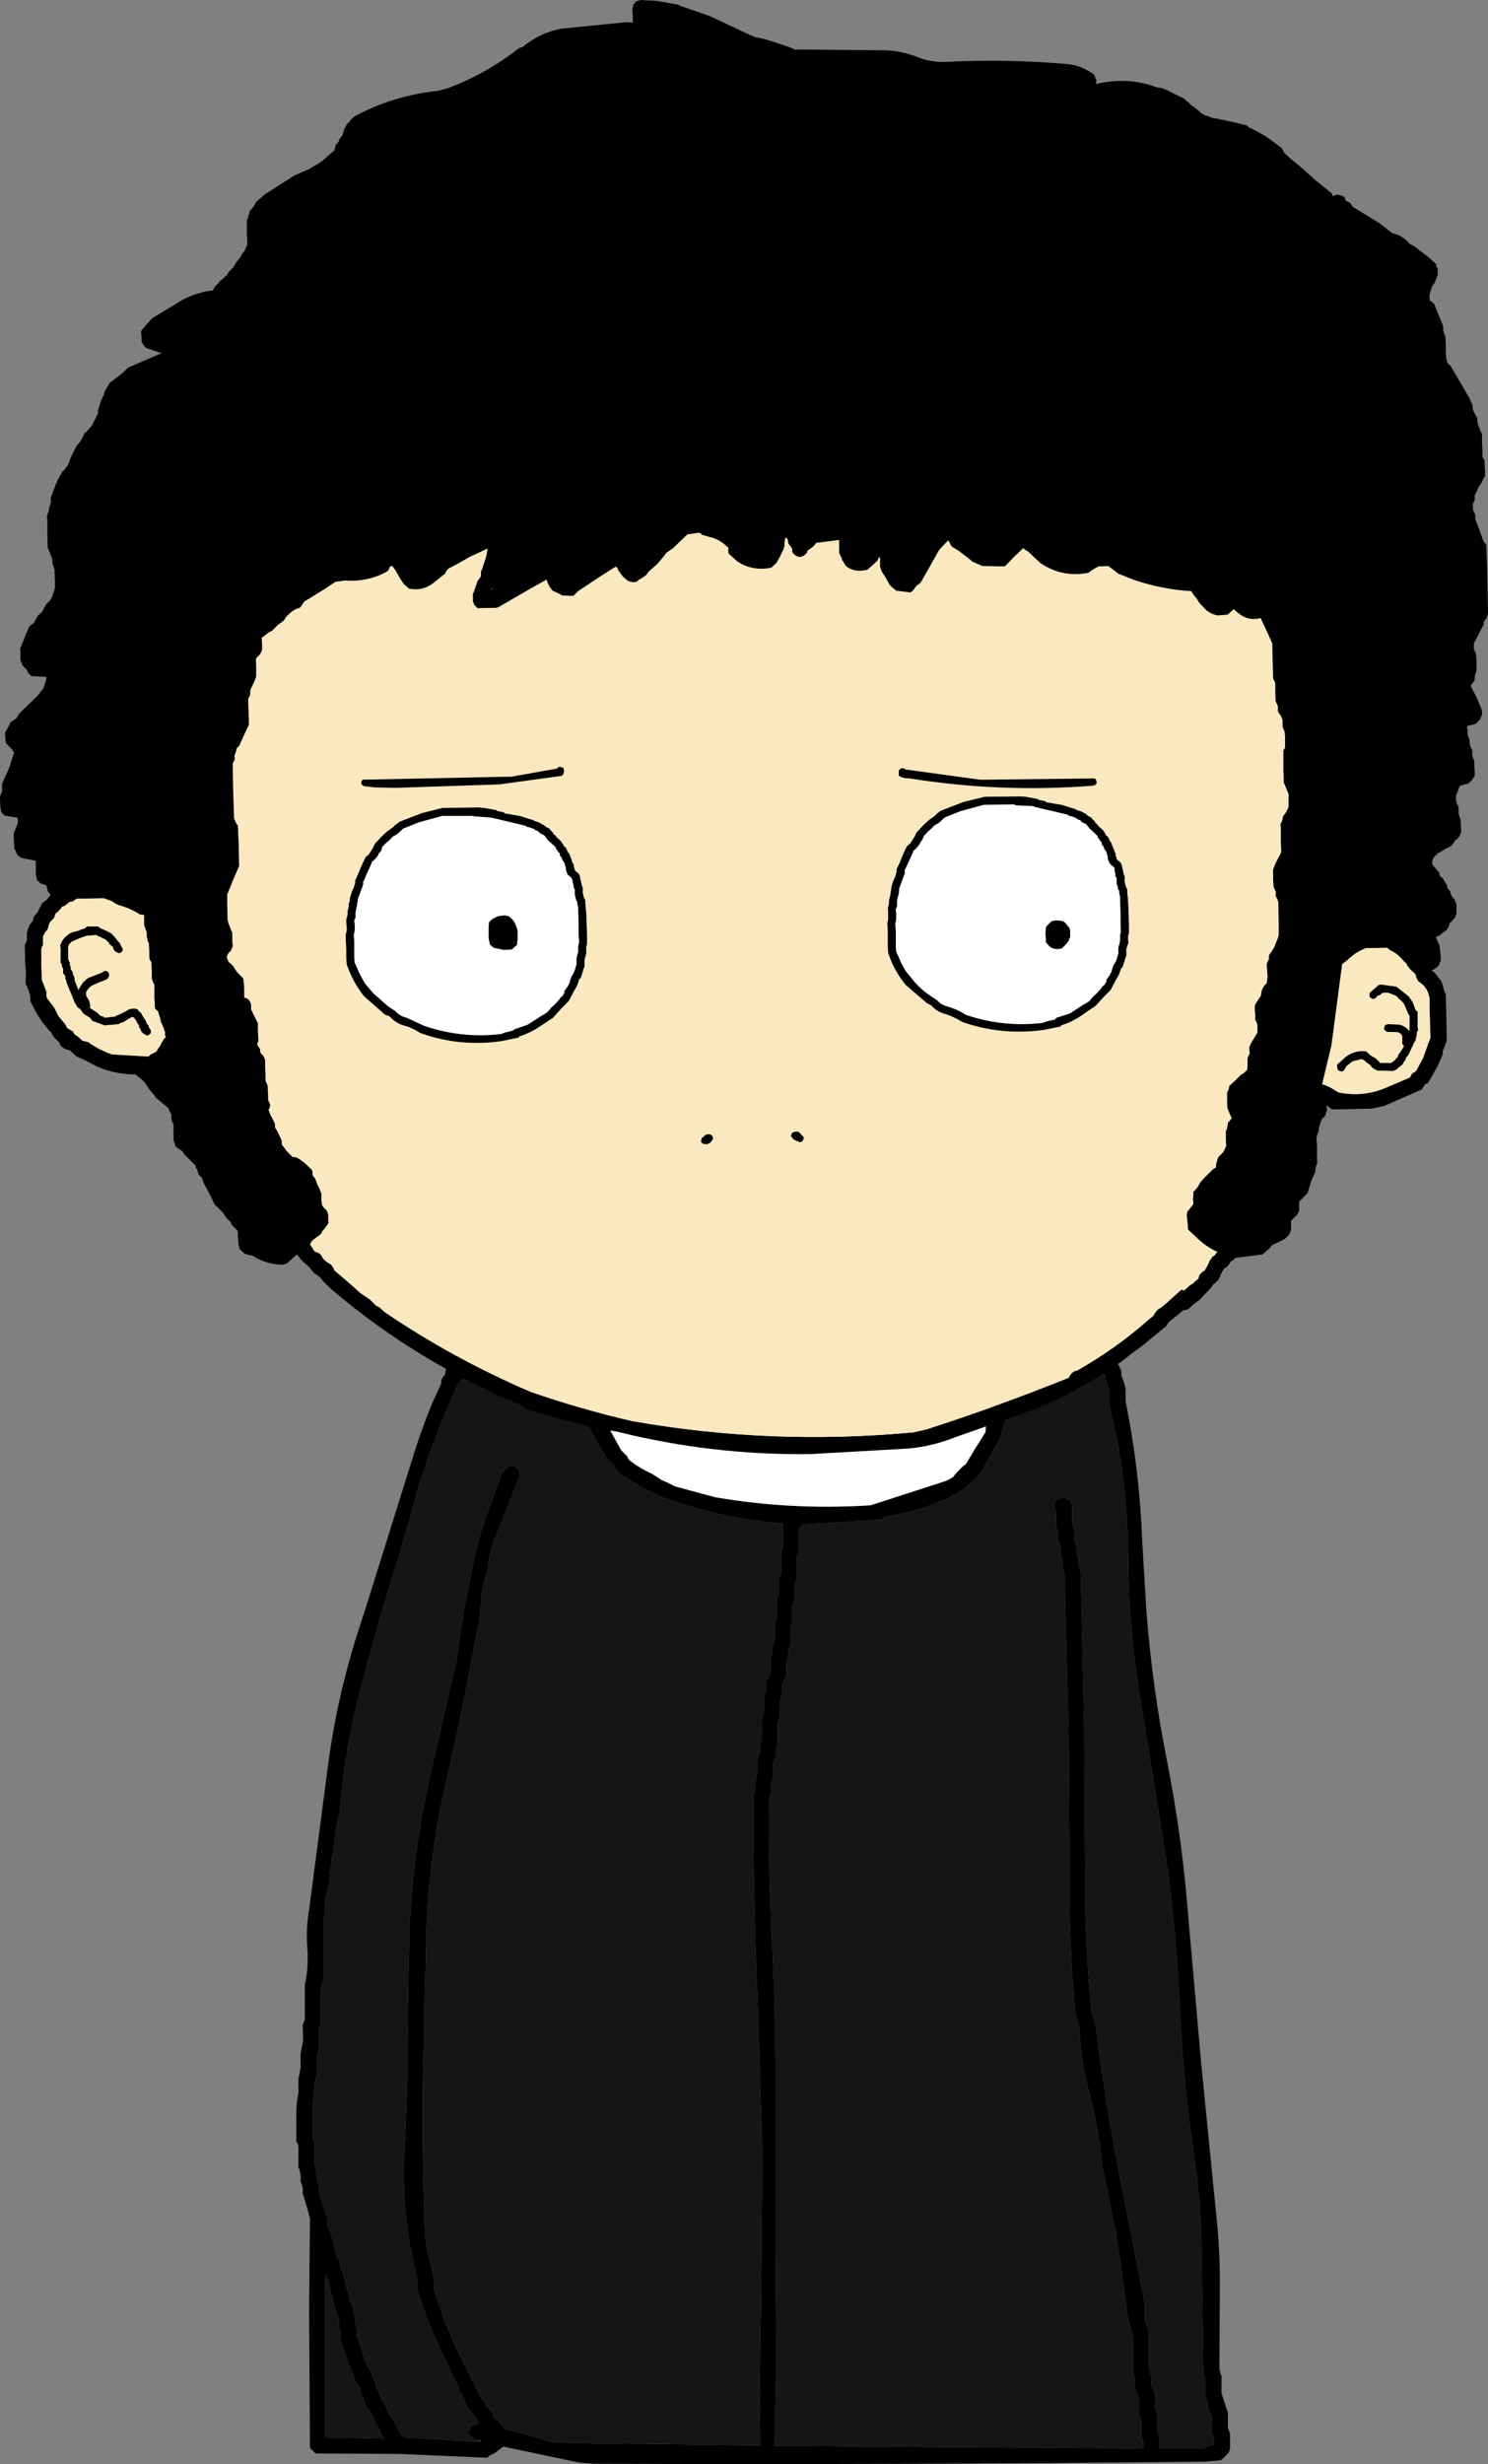 <?xml version="1.0" encoding="UTF-8" standalone="no"?>
<svg xmlns:xlink="http://www.w3.org/1999/xlink" height="288.85px" width="174.5px" xmlns="http://www.w3.org/2000/svg">
  <rect width="100%" height="100%" fill="#808080" stroke="none"/>
  <g transform="matrix(1.0, 0.0, 0.0, 1.0, -31.55, 78.7)">
    <path d="M163.4 83.5 L163.55 84.05 163.55 84.45 163.55 85.0 163.55 85.55 Q165.2 93.7 165.5 102.05 L166.0 110.3 Q166.7 119.2 168.45 127.95 170.15 136.6 170.85 145.4 L172.4 163.0 174.15 180.65 Q174.65 185.1 174.6 189.65 L174.55 199.0 174.6 199.2 174.65 199.4 174.7 199.6 174.8 199.75 174.8 200.35 174.8 201.25 174.8 201.85 175.05 202.6 175.4 203.7 175.55 204.1 175.55 204.45 175.55 205.0 175.55 205.75 175.55 205.95 175.65 206.15 175.7 206.35 175.8 206.5 175.8 207.1 175.8 207.85 175.8 208.4 175.75 208.5 175.7 208.65 175.65 208.8 175.6 208.85 175.45 209.0 175.3 209.15 175.25 209.2 174.85 209.6 174.65 209.7 172.9 209.85 Q137.0 210.25 101.1 210.1 L99.4 209.95 90.6 208.1 90.5 208.15 89.5 208.9 89.4 208.95 89.0 209.1 88.85 209.25 88.7 209.4 78.3 208.95 68.55 208.9 68.35 208.7 67.95 208.3 67.9 208.15 67.8 192.2 67.9 181.35 67.65 180.4 67.15 178.7 67.05 178.5 67.05 178.35 67.05 178.15 67.05 177.75 67.0 177.6 66.95 177.4 66.8 177.0 66.8 176.85 66.8 176.65 66.8 176.25 66.75 176.1 66.7 175.7 66.55 175.35 66.55 174.4 66.55 173.25 66.55 172.9 66.5 172.7 66.4 172.5 66.3 172.35 66.3 169.9 Q66.25 168.45 66.45 167.1 L66.55 166.7 66.55 166.15 66.55 165.2 66.55 165.0 66.8 163.7 66.8 162.4 66.8 162.0 67.1 160.5 67.05 159.0 67.05 158.65 67.15 158.45 67.2 158.25 67.3 158.1 67.3 156.2 67.3 154.3 67.3 153.95 Q67.75 151.95 67.6 149.8 67.4 147.45 67.8 145.15 L69.9 129.15 Q70.95 120.5 73.7 112.05 L74.4 109.9 79.85 92.5 Q80.9 89.0 82.3 85.65 L83.3 83.45 83.3 83.25 83.3 83.05 83.4 82.9 83.55 82.65 83.7 82.5 83.75 82.3 83.8 82.1 83.8 82.0 83.85 81.8 83.9 81.6 84.1 81.45 84.15 81.35 84.3 81.2 84.5 81.0 84.7 80.8 84.8 80.6 84.9 80.45 85.0 80.25 85.2 80.05 85.4 79.9 85.55 79.75 85.7 79.7 86.0 79.65 86.0 79.6 86.45 79.75 86.7 79.95 86.75 80.0 88.6 79.7 88.75 79.55 89.0 79.45 89.3 79.4 89.35 79.35 91.65 79.35 92.45 79.3 95.9 78.85 96.1 78.8 100.6 78.45 149.4 77.75 149.35 76.05 149.35 75.85 149.2 75.7 148.8 75.3 148.6 75.1 148.45 74.75 148.4 74.35 148.55 73.8 148.7 73.65 148.9 73.5 149.05 73.45 149.35 73.4 149.35 73.35 149.8 73.5 150.25 73.85 150.85 74.25 150.9 74.45 151.0 74.6 151.1 74.8 151.2 75.0 151.3 77.7 151.6 77.6 160.35 77.7 160.8 77.75 161.05 77.95 161.15 78.1 161.2 78.3 161.25 78.65 161.4 78.8 161.6 79.0 162.25 80.3 163.05 82.0 163.05 82.2 163.05 82.35 163.05 82.55 163.2 82.9 163.4 83.5 M163.85 103.95 Q163.8 97.2 162.65 90.6 L161.65 85.95 161.65 85.55 161.65 85.0 161.65 84.45 161.55 84.05 161.35 83.5 161.15 82.95 161.15 82.75 161.15 82.55 161.15 82.5 161.1 82.45 160.05 82.05 159.6 82.0 151.3 81.85 151.3 81.95 151.2 82.1 151.15 82.3 151.05 82.5 151.05 82.7 151.05 82.85 150.95 83.05 150.8 83.4 150.7 83.6 150.6 83.8 150.55 84.0 150.55 84.2 150.55 84.35 150.55 84.55 150.55 84.75 150.45 84.95 150.3 85.3 150.1 85.7 150.05 85.85 150.05 86.05 150.05 86.25 149.95 86.45 149.85 86.65 149.8 86.8 149.8 87.0 149.8 87.2 149.55 87.75 149.25 88.5 149.05 89.05 149.05 89.25 149.05 89.45 147.95 91.5 146.55 93.95 145.75 94.75 144.45 96.0 Q140.2 98.4 135.35 99.1 L135.1 99.3 134.9 99.45 125.65 100.0 125.5 100.3 125.25 100.7 125.25 101.6 125.25 102.95 125.25 103.1 125.2 103.3 125.15 103.5 125.0 103.7 125.0 104.6 125.0 105.95 125.0 106.3 124.95 106.5 124.9 106.7 124.75 107.05 124.75 107.45 124.75 108.2 124.75 108.55 124.7 108.75 124.65 108.95 124.5 109.3 124.5 110.05 124.5 111.2 124.5 111.35 124.45 111.55 124.4 111.75 124.25 112.1 124.3 112.7 124.25 113.6 124.25 114.0 124.2 114.2 124.15 114.35 124.0 114.75 124.0 114.95 124.0 115.1 124.0 115.5 123.95 115.7 123.85 115.9 123.75 116.05 123.8 116.6 123.75 117.55 123.75 117.75 123.7 117.95 123.4 118.5 123.25 118.85 123.25 119.05 123.25 119.45 123.25 120.0 123.2 120.2 123.1 120.4 123.0 120.55 123.0 121.1 123.0 122.05 123.0 122.45 122.95 122.6 122.9 122.8 122.75 123.2 122.75 124.1 122.75 125.45 122.75 125.6 122.7 125.8 122.65 126.0 122.5 126.35 122.5 126.55 122.5 126.75 122.5 127.15 122.45 127.3 122.4 127.5 122.25 127.9 122.25 128.25 122.25 129.0 122.25 129.4 122.2 129.55 122.15 129.75 122.0 130.15 122.0 130.3 122.0 130.7 122.0 131.25 121.95 131.45 121.9 131.8 121.75 132.2 Q121.65 140.75 122.1 149.25 122.55 157.95 122.5 166.7 L122.5 184.5 122.6 197.85 122.4 208.0 165.65 208.3 165.65 208.15 165.65 207.6 165.6 207.4 165.5 207.2 165.4 207.0 165.4 206.45 165.4 205.5 165.4 205.15 165.35 204.95 165.25 204.75 165.15 204.6 165.15 204.0 165.15 202.9 165.15 202.5 165.0 202.15 164.8 201.6 164.65 201.2 164.65 201.0 164.65 200.85 164.65 200.45 164.65 200.25 164.65 200.1 164.55 199.9 164.45 199.7 164.4 199.5 164.4 197.45 164.4 195.0 164.3 194.65 164.05 193.9 163.9 193.5 162.45 183.2 160.85 175.35 Q160.35 170.65 159.15 166.1 158.25 162.65 158.15 159.0 L158.0 158.45 157.7 157.5 157.65 157.35 Q156.85 148.7 156.95 140.05 L156.85 124.5 156.4 106.7 156.4 105.95 156.25 105.35 156.15 104.45 156.15 104.25 156.1 104.05 156.05 103.85 155.95 103.7 155.9 103.5 155.9 103.3 155.9 103.1 155.9 102.95 155.9 102.75 155.85 102.55 155.8 102.35 155.7 102.2 155.65 102.0 155.65 101.8 155.65 101.6 155.65 101.25 155.65 100.85 155.6 100.7 155.5 100.5 155.4 100.3 155.4 99.95 155.4 99.2 155.4 98.6 155.35 98.45 155.25 98.25 155.15 97.85 155.15 97.7 155.2 97.5 155.3 97.35 155.45 97.15 155.65 97.0 155.8 96.95 156.1 96.9 156.1 96.85 156.35 96.9 156.8 97.0 157.05 97.2 157.15 97.4 157.2 97.55 157.3 97.75 157.3 98.3 157.3 99.45 157.3 99.8 157.35 100.0 157.4 100.2 157.45 100.35 157.55 100.55 157.55 100.75 157.55 100.95 157.55 101.3 157.55 101.7 157.6 101.85 157.65 102.05 157.7 102.25 157.8 102.45 157.8 102.6 157.8 102.8 157.8 103.0 157.8 103.2 157.85 103.35 157.9 103.55 157.95 103.75 158.05 103.95 158.05 104.1 158.05 104.3 158.05 104.5 158.05 104.7 158.1 104.9 158.15 105.05 158.25 105.45 158.3 105.65 158.7 122.9 158.8 140.7 Q158.75 148.85 159.55 157.0 L159.7 157.6 159.95 158.5 160.05 158.7 Q161.1 167.4 162.8 176.0 L165.8 191.35 165.8 191.9 165.8 192.85 165.8 193.2 165.9 193.6 166.15 194.15 166.3 194.5 166.3 196.6 166.3 199.0 166.35 199.2 166.4 199.4 166.45 199.6 166.55 199.75 166.55 199.95 166.55 200.15 166.55 200.5 166.55 200.7 166.65 201.1 166.9 201.65 167.05 202.0 167.05 202.4 167.05 202.95 167.05 203.5 167.05 203.7 167.15 203.9 167.2 204.1 167.3 204.25 167.3 204.85 167.3 205.95 167.3 206.35 167.35 206.5 167.4 206.7 167.45 206.9 167.55 207.1 167.55 207.85 167.55 208.3 172.65 208.3 173.65 207.9 173.9 207.8 173.9 207.1 173.85 206.9 173.75 206.7 173.65 206.5 173.65 205.95 173.65 205.2 173.65 204.65 173.5 204.25 173.3 203.7 173.15 203.35 173.15 203.15 173.15 202.95 173.1 202.75 173.05 202.6 172.95 202.4 172.9 202.2 172.9 201.65 172.9 200.7 172.9 200.15 172.85 199.95 172.75 199.75 172.65 199.6 172.4 183.1 Q172.25 178.65 171.6 174.25 170.3 165.5 169.9 156.65 169.5 147.85 168.3 139.2 L165.45 121.55 Q163.9 112.85 163.85 103.95 M87.8 207.35 L87.05 207.15 86.85 206.95 86.65 206.75 86.55 206.6 86.55 206.4 86.6 206.2 86.65 206.0 86.7 205.85 86.9 205.65 87.1 205.55 87.2 205.5 87.5 205.45 87.5 205.4 87.65 205.45 87.6 205.25 87.55 205.1 87.5 204.9 87.3 204.7 87.15 204.5 87.05 204.35 86.8 204.0 86.45 203.6 82.7 195.65 Q81.45 192.85 80.55 189.9 L80.55 189.5 80.55 188.95 80.55 188.6 Q78.35 180.55 79.05 172.05 L79.3 165.7 Q79.3 157.1 79.55 148.45 79.8 139.5 81.7 130.75 83.3 123.45 85.05 116.2 85.85 109.9 87.25 103.65 87.85 100.8 88.9 98.1 L90.4 94.05 90.5 93.9 90.85 93.5 91.0 93.3 91.25 93.2 91.55 93.15 91.6 93.1 92.0 93.25 92.25 93.45 92.4 93.65 92.45 93.8 92.5 94.0 92.5 94.2 92.35 94.55 92.2 95.1 89.9 100.9 Q88.9 103.05 88.75 105.45 88.15 107.0 88.0 108.6 L87.7 111.8 87.45 112.75 87.25 113.85 87.2 114.05 Q85.7 122.35 83.8 130.5 81.85 139.05 81.55 147.85 L81.15 165.25 Q81.05 174.25 81.4 183.05 81.5 184.7 81.95 186.25 82.45 187.8 82.45 189.45 83.5 193.4 85.3 197.0 L87.95 202.4 88.3 202.75 88.75 203.5 88.95 203.7 89.25 204.1 89.4 204.25 89.45 204.45 89.45 204.65 89.85 205.0 90.6 205.75 90.65 205.95 90.65 206.0 92.55 206.45 96.4 207.6 100.6 207.7 120.7 207.95 Q120.6 199.6 120.8 191.2 L120.95 173.75 120.4 155.95 Q120.0 147.05 119.9 138.15 L119.9 131.75 120.05 131.2 120.15 130.25 120.15 129.9 120.2 129.7 120.25 129.5 120.4 129.15 120.4 128.55 120.4 127.65 120.4 127.45 120.45 127.25 120.5 127.05 120.65 126.7 120.65 126.5 120.65 126.3 120.65 125.95 120.7 125.75 120.75 125.55 120.9 125.2 120.9 124.25 120.9 122.95 120.9 122.75 120.95 122.55 121.0 122.35 121.15 122.0 121.15 121.45 121.15 120.5 121.15 120.1 121.2 119.95 121.3 119.75 121.4 119.55 121.4 119.35 121.4 119.0 121.4 118.6 121.5 118.25 121.8 117.5 121.9 117.3 121.9 116.75 121.9 115.8 121.9 115.6 121.95 115.45 122.05 115.25 122.15 115.05 122.15 114.85 122.15 114.7 122.15 114.3 122.2 114.1 122.25 113.95 122.4 113.55 122.4 113.0 122.4 112.05 122.4 111.7 122.45 111.5 122.5 111.3 122.65 110.95 122.65 110.2 122.65 109.05 122.65 108.7 122.7 108.5 122.8 108.3 122.9 108.1 122.9 107.55 122.9 106.6 122.9 106.45 122.95 106.25 123.05 106.05 123.15 105.85 123.15 104.75 123.15 103.25 123.15 103.05 123.2 102.9 123.3 102.7 123.4 102.5 123.4 101.55 123.4 100.25 123.4 99.9 Q116.15 99.35 109.2 96.8 L108.3 96.4 107.7 96.05 107.15 95.85 104.5 94.25 Q103.8 93.8 103.5 93.05 L103.35 92.85 102.95 92.5 102.75 92.3 Q100.95 89.45 99.5 86.4 L98.65 84.25 97.9 82.0 97.75 81.8 97.45 81.4 97.45 81.35 92.45 81.35 89.15 81.7 88.9 81.75 88.85 81.75 87.65 82.25 87.45 82.35 86.55 82.65 86.1 82.85 85.6 83.05 85.3 83.5 85.2 83.7 Q81.65 91.35 79.55 99.55 L78.6 102.85 Q75.95 111.2 73.75 119.7 71.95 126.6 71.4 133.75 L70.95 135.8 70.6 138.65 Q70.2 140.3 70.2 142.0 L70.0 142.75 69.75 143.9 69.7 144.05 69.7 145.0 69.55 146.15 69.45 146.5 69.45 149.7 69.45 153.45 69.4 153.65 69.3 154.0 69.2 154.4 69.2 156.25 69.2 158.15 69.2 158.5 69.1 158.7 69.0 158.9 68.95 159.1 68.95 160.0 68.95 161.15 68.95 161.5 68.9 161.7 68.8 162.05 68.7 162.45 68.7 163.2 68.7 164.35 68.7 164.5 68.65 164.7 68.55 165.05 68.45 165.45 68.45 166.4 68.3 167.5 68.2 167.9 68.2 169.6 68.2 171.45 68.2 171.85 68.25 172.0 68.3 172.2 68.45 172.6 68.45 173.5 68.45 174.65 68.45 175.0 68.6 175.6 68.7 176.5 68.7 176.7 68.75 176.9 68.8 177.1 68.95 177.45 68.95 177.65 68.95 177.85 68.95 178.2 69.4 179.7 69.9 181.2 69.95 181.4 69.95 181.6 69.95 181.75 69.95 182.15 70.25 182.9 70.65 184.0 70.7 184.2 70.7 184.4 70.7 184.6 70.75 184.75 70.8 184.95 70.95 185.35 70.95 185.5 70.95 185.7 71.1 185.9 71.25 186.1 71.4 186.25 71.45 186.45 71.45 186.65 71.45 187.0 71.8 187.95 72.15 189.1 72.2 189.25 72.2 189.45 72.2 189.65 72.3 189.85 72.4 190.0 72.45 190.2 72.45 190.4 72.45 190.6 72.5 190.75 72.65 191.15 72.9 191.5 72.95 191.7 72.95 191.9 72.95 192.1 73.0 192.25 73.05 192.45 73.2 192.85 73.2 193.0 73.2 193.2 73.2 193.6 73.25 193.75 73.3 193.95 73.45 194.35 73.45 194.5 73.45 194.9 73.45 195.25 73.8 196.2 74.15 197.35 74.2 197.5 74.2 197.7 74.2 197.9 74.35 198.1 74.5 198.25 74.55 198.45 74.65 198.65 74.9 199.0 75.25 199.95 Q75.65 200.55 75.7 201.25 L75.75 201.45 75.9 201.65 76.0 201.85 76.15 202.0 Q76.25 202.65 76.65 203.15 L77.3 204.45 77.4 204.65 77.55 204.85 77.75 205.0 77.8 205.2 77.9 205.4 78.0 205.75 78.2 205.95 78.3 206.15 78.4 206.35 78.45 206.5 78.6 206.7 78.9 206.9 79.0 207.0 87.75 207.55 87.95 207.4 87.8 207.35 M149.25 81.8 L130.25 81.4 130.0 81.4 99.6 81.35 Q100.55 84.0 101.75 86.5 L104.4 91.3 104.6 91.5 104.95 91.85 105.15 92.05 105.2 92.25 105.35 92.45 Q106.55 93.4 108.0 94.05 L109.15 94.8 109.75 95.05 110.45 95.4 110.6 95.5 115.4 96.8 Q124.4 98.35 133.65 97.75 L142.15 95.0 142.3 94.95 142.7 94.8 142.95 94.65 143.3 94.45 143.75 93.9 144.5 93.15 144.8 92.95 145.85 91.2 147.1 89.2 147.15 89.0 147.15 88.8 147.15 88.6 147.35 88.05 147.65 87.3 147.9 86.75 147.9 86.55 147.9 86.35 147.95 86.2 148.05 86.0 148.15 85.8 148.15 85.6 148.15 85.45 148.2 85.25 148.35 84.9 148.55 84.5 148.65 84.3 148.65 84.1 148.65 83.95 148.65 83.75 148.65 83.55 148.65 83.35 148.75 83.2 148.85 83.0 149.0 82.8 149.1 82.6 149.15 82.45 149.15 82.25 149.15 82.05 149.25 81.9 149.3 81.8 149.25 81.8 M159.5 79.4 L151.3 79.7 151.3 79.9 158.85 80.1 160.15 80.25 159.85 79.95 159.5 79.4 M149.4 79.75 L146.8 79.8 149.4 79.85 149.4 79.75 M70.0 188.45 L69.7 187.9 69.7 196.0 69.7 207.0 76.55 207.15 76.55 207.0 76.45 206.85 76.25 206.65 76.15 206.45 76.1 206.25 76.05 206.1 76.0 205.9 75.8 205.7 75.65 205.5 75.3 204.6 74.4 203.25 74.3 202.9 74.0 202.15 73.8 201.75 73.8 201.6 73.8 201.4 73.6 201.05 73.25 200.45 73.15 200.25 72.9 199.5 72.4 198.4 72.3 198.2 72.3 198.0 72.3 197.85 72.0 197.05 71.65 196.15 71.55 195.95 71.55 195.75 71.55 195.4 71.55 194.85 71.5 194.65 71.4 194.45 71.3 194.25 71.3 194.1 71.3 193.7 71.3 193.15 71.0 192.4 70.65 191.25 70.55 191.1 70.55 190.9 70.55 190.7 70.5 190.5 70.45 190.35 70.3 189.95 70.3 189.75 70.3 189.6 70.2 189.4 70.15 189.2 70.05 189.0 70.05 188.85 70.05 188.65 70.0 188.45" fill="#000000" fill-rule="evenodd" stroke="none"/>
    <path d="M87.75 207.55 L79.0 207.0 78.9 206.9 78.6 206.7 78.45 206.5 78.4 206.35 78.3 206.15 78.2 205.95 78.0 205.75 77.9 205.4 77.8 205.2 77.75 205.0 77.55 204.85 77.4 204.65 77.3 204.45 76.65 203.15 Q76.25 202.65 76.15 202.0 L76.0 201.85 75.9 201.65 75.75 201.45 75.7 201.25 Q75.65 200.55 75.25 199.95 L74.9 199.0 74.65 198.65 74.55 198.45 74.5 198.25 74.35 198.1 74.2 197.9 74.2 197.7 74.2 197.5 74.15 197.35 73.8 196.2 73.45 195.25 73.45 194.9 73.45 194.5 73.45 194.35 73.3 193.95 73.25 193.75 73.2 193.6 73.2 193.2 73.2 193.0 73.2 192.85 73.05 192.45 73.0 192.25 72.95 192.1 72.95 191.9 72.95 191.7 72.9 191.5 72.65 191.15 72.5 190.75 72.45 190.6 72.45 190.4 72.45 190.2 72.4 190.0 72.3 189.85 72.2 189.65 72.2 189.45 72.2 189.25 72.15 189.1 71.8 187.95 71.45 187.0 71.45 186.65 71.45 186.45 71.4 186.25 71.25 186.1 71.1 185.9 70.95 185.7 70.95 185.5 70.95 185.35 70.8 184.95 70.75 184.75 70.7 184.6 70.7 184.4 70.7 184.2 70.65 184.0 70.25 182.9 69.95 182.15 69.95 181.75 69.95 181.6 69.95 181.4 69.9 181.2 69.4 179.7 68.95 178.2 68.95 177.85 68.95 177.65 68.95 177.45 68.8 177.1 68.75 176.9 68.7 176.7 68.7 176.5 68.6 175.6 68.45 175.0 68.45 174.65 68.45 173.5 68.45 172.6 68.3 172.2 68.25 172.0 68.2 171.85 68.2 171.45 68.2 169.6 68.2 167.9 68.3 167.5 68.45 166.4 68.45 165.45 68.55 165.05 68.65 164.7 68.7 164.5 68.7 164.35 68.7 163.2 68.7 162.45 68.8 162.05 68.9 161.7 68.95 161.5 68.95 161.15 68.95 160.0 68.95 159.1 69.0 158.9 69.1 158.7 69.2 158.5 69.2 158.15 69.2 156.25 69.2 154.4 69.3 154.0 69.4 153.65 69.45 153.45 69.45 149.7 69.45 146.5 69.55 146.15 69.7 145.0 69.7 144.05 69.75 143.9 70.0 142.75 70.2 142.0 Q70.2 140.3 70.6 138.65 L70.95 135.8 71.4 133.75 Q71.95 126.6 73.75 119.7 75.95 111.2 78.6 102.85 L79.55 99.55 Q81.65 91.35 85.2 83.7 L85.3 83.5 85.6 83.05 86.1 82.85 86.55 82.65 87.45 82.35 87.65 82.25 88.85 81.75 88.9 81.75 89.15 81.7 92.45 81.35 97.45 81.35 97.45 81.4 97.75 81.8 97.9 82.0 98.65 84.25 99.5 86.4 Q100.95 89.45 102.75 92.3 L102.95 92.5 103.35 92.85 103.5 93.05 Q103.8 93.8 104.5 94.25 L107.15 95.85 107.7 96.05 108.3 96.4 109.2 96.8 Q116.15 99.35 123.4 99.9 L123.4 100.25 123.4 101.55 123.4 102.5 123.3 102.7 123.2 102.9 123.15 103.05 123.15 103.25 123.15 104.75 123.15 105.85 123.05 106.05 122.95 106.25 122.9 106.45 122.9 106.6 122.9 107.55 122.9 108.1 122.8 108.3 122.7 108.5 122.65 108.7 122.65 109.05 122.65 110.2 122.65 110.95 122.5 111.3 122.45 111.5 122.4 111.7 122.4 112.05 122.4 113.0 122.4 113.55 122.25 113.95 122.2 114.1 122.15 114.3 122.15 114.7 122.15 114.85 122.15 115.05 122.05 115.25 121.95 115.45 121.9 115.6 121.9 115.8 121.9 116.75 121.9 117.3 121.8 117.5 121.5 118.25 121.4 118.6 121.4 119.0 121.4 119.35 121.4 119.55 121.3 119.75 121.2 119.95 121.15 120.1 121.15 120.5 121.15 121.45 121.15 122.0 121.0 122.35 120.95 122.55 120.9 122.75 120.9 122.95 120.9 124.25 120.9 125.2 120.75 125.55 120.7 125.75 120.65 125.95 120.65 126.3 120.65 126.5 120.65 126.7 120.5 127.05 120.45 127.25 120.4 127.45 120.4 127.65 120.4 128.55 120.4 129.15 120.25 129.5 120.2 129.7 120.15 129.9 120.15 130.25 120.05 131.2 119.9 131.75 119.9 138.15 Q120.0 147.05 120.4 155.95 L120.95 173.75 120.8 191.2 Q120.6 199.6 120.7 207.95 L100.6 207.7 96.4 207.6 92.55 206.45 90.65 206.0 90.65 205.95 90.6 205.75 89.85 205.0 89.45 204.65 89.45 204.45 89.4 204.25 89.25 204.1 88.95 203.7 88.75 203.5 88.3 202.75 87.95 202.4 85.3 197.0 Q83.5 193.4 82.45 189.45 82.45 187.8 81.95 186.25 81.5 184.7 81.4 183.05 81.05 174.25 81.15 165.25 L81.55 147.85 Q81.85 139.05 83.8 130.5 85.7 122.35 87.2 114.05 L87.25 113.85 87.45 112.75 87.7 111.8 88.0 108.6 Q88.15 107.0 88.75 105.45 88.9 103.05 89.9 100.9 L92.2 95.1 92.35 94.55 92.5 94.2 92.5 94.0 92.45 93.8 92.4 93.65 92.25 93.45 92.0 93.25 91.6 93.1 91.55 93.15 91.25 93.2 91.0 93.3 90.85 93.5 90.5 93.9 90.4 94.05 88.9 98.1 Q87.85 100.8 87.25 103.65 85.85 109.9 85.05 116.2 83.3 123.45 81.7 130.75 79.8 139.5 79.55 148.45 79.3 157.1 79.3 165.7 L79.05 172.05 Q78.35 180.55 80.55 188.6 L80.55 188.95 80.55 189.5 80.55 189.9 Q81.45 192.85 82.7 195.65 L86.45 203.6 86.8 204.0 87.05 204.35 87.15 204.5 87.3 204.7 87.5 204.9 87.55 205.1 87.6 205.25 87.65 205.45 87.5 205.4 87.5 205.45 87.2 205.5 87.1 205.55 86.9 205.65 86.7 205.85 86.65 206.0 86.6 206.2 86.55 206.4 86.55 206.6 86.65 206.75 86.85 206.95 87.05 207.15 87.8 207.35 87.75 207.55 M163.85 103.95 Q163.9 112.85 165.45 121.55 L168.3 139.2 Q169.5 147.85 169.9 156.65 170.3 165.5 171.6 174.25 172.25 178.65 172.4 183.1 L172.65 199.6 172.75 199.75 172.85 199.95 172.9 200.15 172.9 200.7 172.9 201.65 172.9 202.2 172.95 202.4 173.05 202.6 173.1 202.75 173.15 202.95 173.15 203.15 173.15 203.35 173.3 203.7 173.5 204.25 173.65 204.65 173.65 205.2 173.65 205.95 173.65 206.5 173.75 206.7 173.85 206.9 173.9 207.1 173.9 207.8 173.65 207.9 172.65 208.3 167.55 208.3 167.55 207.85 167.55 207.1 167.45 206.9 167.4 206.7 167.35 206.5 167.3 206.35 167.3 205.95 167.3 204.85 167.3 204.25 167.2 204.1 167.15 203.9 167.05 203.7 167.05 203.5 167.05 202.95 167.05 202.4 167.05 202.0 166.9 201.65 166.65 201.1 166.55 200.7 166.55 200.5 166.55 200.15 166.55 199.95 166.55 199.75 166.45 199.6 166.4 199.4 166.35 199.2 166.3 199.0 166.3 196.6 166.3 194.5 166.15 194.15 165.9 193.6 165.8 193.2 165.8 192.85 165.8 191.9 165.8 191.35 162.8 176.0 Q161.1 167.4 160.05 158.7 L159.95 158.5 159.7 157.6 159.55 157.0 Q158.75 148.85 158.8 140.7 L158.7 122.9 158.3 105.65 158.25 105.45 158.15 105.05 158.1 104.9 158.05 104.7 158.05 104.5 158.05 104.3 158.05 104.1 158.05 103.95 157.95 103.75 157.9 103.55 157.85 103.35 157.8 103.2 157.8 103.0 157.8 102.8 157.8 102.6 157.8 102.45 157.7 102.25 157.65 102.05 157.6 101.85 157.55 101.7 157.55 101.3 157.55 100.95 157.55 100.75 157.55 100.55 157.45 100.35 157.4 100.2 157.35 100.0 157.3 99.8 157.3 99.45 157.3 98.3 157.3 97.75 157.2 97.55 157.15 97.4 157.05 97.2 156.8 97.0 156.35 96.9 156.1 96.85 156.1 96.9 155.8 96.95 155.65 97.0 155.45 97.15 155.3 97.35 155.2 97.5 155.15 97.7 155.15 97.85 155.25 98.25 155.35 98.45 155.4 98.6 155.4 99.2 155.4 99.95 155.4 100.3 155.5 100.5 155.6 100.7 155.65 100.85 155.65 101.25 155.65 101.6 155.65 101.8 155.65 102.0 155.7 102.2 155.8 102.35 155.85 102.55 155.9 102.75 155.9 102.95 155.9 103.1 155.9 103.3 155.9 103.5 155.95 103.7 156.05 103.85 156.1 104.05 156.15 104.25 156.15 104.45 156.25 105.35 156.4 105.95 156.4 106.7 156.85 124.5 156.95 140.05 Q156.85 148.7 157.65 157.35 L157.7 157.5 158.0 158.45 158.15 159.0 Q158.25 162.65 159.15 166.1 160.35 170.65 160.85 175.35 L162.45 183.2 163.9 193.5 164.05 193.9 164.3 194.65 164.4 195.0 164.4 197.45 164.4 199.5 164.45 199.7 164.55 199.9 164.65 200.1 164.65 200.25 164.65 200.45 164.65 200.85 164.65 201.0 164.65 201.2 164.8 201.6 165.0 202.15 165.15 202.5 165.15 202.9 165.15 204.0 165.15 204.6 165.25 204.75 165.35 204.95 165.4 205.15 165.4 205.5 165.4 206.45 165.4 207.0 165.5 207.2 165.6 207.4 165.65 207.6 165.65 208.15 165.65 208.3 122.4 208.0 122.6 197.85 122.5 184.5 122.5 166.7 Q122.55 157.95 122.1 149.25 121.65 140.75 121.75 132.2 L121.9 131.8 121.95 131.45 122.0 131.25 122.0 130.7 122.0 130.3 122.0 130.15 122.15 129.75 122.2 129.55 122.25 129.4 122.25 129.0 122.25 128.25 122.25 127.9 122.4 127.5 122.45 127.3 122.5 127.15 122.5 126.75 122.5 126.55 122.5 126.35 122.65 126.0 122.7 125.8 122.75 125.6 122.75 125.45 122.75 124.1 122.75 123.2 122.9 122.8 122.95 122.6 123.0 122.45 123.0 122.05 123.0 121.1 123.0 120.55 123.1 120.4 123.2 120.2 123.25 120.0 123.25 119.45 123.25 119.05 123.25 118.85 123.4 118.5 123.7 117.95 123.75 117.75 123.75 117.55 123.8 116.6 123.75 116.05 123.85 115.9 123.95 115.7 124.0 115.5 124.0 115.1 124.0 114.95 124.0 114.75 124.15 114.35 124.2 114.2 124.25 114.0 124.25 113.6 124.3 112.7 124.25 112.1 124.4 111.75 124.45 111.55 124.5 111.35 124.5 111.2 124.5 110.05 124.5 109.3 124.65 108.95 124.7 108.75 124.75 108.55 124.75 108.2 124.75 107.45 124.75 107.05 124.9 106.7 124.95 106.5 125.0 106.3 125.0 105.95 125.0 104.6 125.0 103.7 125.15 103.5 125.2 103.3 125.25 103.1 125.25 102.95 125.25 101.6 125.25 100.7 125.5 100.3 125.65 100.0 134.9 99.45 135.1 99.3 135.35 99.1 Q140.2 98.4 144.45 96.0 L145.75 94.75 146.55 93.95 147.95 91.5 149.05 89.45 149.05 89.25 149.05 89.05 149.25 88.5 149.55 87.75 149.8 87.2 149.8 87.0 149.8 86.8 149.85 86.65 149.95 86.45 150.05 86.25 150.05 86.05 150.05 85.85 150.1 85.7 150.3 85.3 150.45 84.95 150.55 84.75 150.55 84.55 150.55 84.35 150.55 84.2 150.55 84.0 150.6 83.8 150.7 83.6 150.8 83.4 150.95 83.05 151.05 82.85 151.05 82.7 151.05 82.5 151.15 82.3 151.2 82.1 151.3 81.95 151.3 81.85 159.6 82.0 160.05 82.05 161.1 82.45 161.15 82.5 161.15 82.55 161.15 82.75 161.15 82.95 161.35 83.5 161.55 84.05 161.65 84.45 161.65 85.0 161.65 85.55 161.65 85.95 162.65 90.6 Q163.8 97.2 163.85 103.95 M70.0 188.45 L70.05 188.65 70.05 188.85 70.05 189.0 70.15 189.2 70.2 189.4 70.3 189.6 70.3 189.75 70.3 189.95 70.45 190.35 70.5 190.5 70.55 190.7 70.55 190.9 70.55 191.1 70.65 191.25 71.0 192.4 71.3 193.15 71.3 193.7 71.3 194.1 71.3 194.25 71.4 194.45 71.5 194.65 71.55 194.85 71.55 195.4 71.55 195.75 71.55 195.95 71.65 196.15 72.0 197.05 72.3 197.85 72.3 198.0 72.3 198.2 72.4 198.4 72.9 199.5 73.15 200.25 73.25 200.45 73.6 201.05 73.8 201.4 73.8 201.6 73.8 201.75 74.0 202.15 74.3 202.9 74.4 203.25 75.3 204.6 75.65 205.5 75.8 205.7 76.0 205.9 76.05 206.1 76.1 206.25 76.15 206.45 76.25 206.65 76.45 206.85 76.55 207.0 76.55 207.15 69.7 207.0 69.7 196.0 69.7 187.9 70.0 188.45" fill="#151515" fill-rule="evenodd" stroke="none"/>
    <path d="M149.25 81.9 L149.15 82.05 149.15 82.25 149.15 82.45 149.1 82.6 149.0 82.8 148.85 83.0 148.75 83.2 148.65 83.35 148.65 83.55 148.65 83.75 148.65 83.95 148.65 84.1 148.65 84.3 148.55 84.5 148.35 84.9 148.2 85.25 148.15 85.45 148.15 85.6 148.15 85.8 148.05 86.0 147.95 86.2 147.9 86.35 147.9 86.55 147.9 86.75 147.65 87.3 147.35 88.05 147.15 88.6 147.15 88.8 147.15 89.0 147.1 89.2 145.85 91.2 144.8 92.95 144.5 93.15 143.75 93.9 143.3 94.45 142.95 94.65 142.7 94.8 142.3 94.95 142.15 95.0 133.65 97.75 Q124.4 98.35 115.4 96.8 L110.6 95.5 110.45 95.4 109.75 95.05 109.15 94.8 108.0 94.05 Q106.55 93.4 105.35 92.45 L105.2 92.25 105.15 92.05 104.95 91.85 104.6 91.5 104.4 91.3 101.75 86.5 Q100.55 84.0 99.6 81.35 L130.0 81.4 130.25 81.4 149.25 81.8 149.25 81.9" fill="#ffffff" fill-rule="evenodd" stroke="none"/>
    <path d="M204.25 -31.0 L204.25 -30.8 204.4 -30.4 204.7 -29.85 204.8 -29.65 204.8 -29.5 204.8 -29.3 204.9 -28.9 205.1 -28.35 205.35 -27.8 205.35 -26.85 205.4 -25.9 205.4 -25.35 205.4 -25.2 205.5 -24.95 205.6 -24.8 205.65 -24.6 205.65 -24.25 205.7 -23.65 205.7 -23.1 205.7 -22.9 205.6 -22.75 205.5 -22.55 205.3 -22.15 205.25 -22.0 205.05 -21.8 204.95 -21.6 204.85 -21.4 204.8 -21.25 204.6 -20.85 204.5 -20.65 204.5 -20.5 204.5 -20.3 204.5 -20.1 204.4 -19.9 204.3 -19.65 204.25 -19.5 204.3 -19.3 204.3 -19.1 204.3 -18.95 204.35 -18.75 204.45 -18.6 204.55 -18.4 204.55 -18.25 204.55 -18.05 204.55 -17.85 205.0 -16.7 205.4 -15.6 Q205.5 -15.2 205.85 -14.85 L205.95 -12.05 206.0 -9.6 206.05 -6.8 206.0 -6.6 205.9 -6.4 205.9 -6.25 205.7 -6.05 205.6 -5.85 205.55 -5.65 205.55 -5.5 205.05 -4.55 204.55 -3.55 204.4 -3.35 204.4 -3.15 204.4 -3.0 204.4 -2.8 204.4 -2.6 204.5 -2.4 204.55 -2.25 204.65 -2.05 204.7 -1.5 204.7 -0.55 204.7 0.0 204.6 0.2 204.55 0.4 204.5 0.6 204.5 0.75 204.5 0.95 204.4 1.15 204.15 1.5 204.0 1.7 204.7 3.0 205.3 4.45 205.35 4.65 205.35 4.85 205.35 5.05 205.3 5.2 205.2 5.4 205.15 5.6 204.95 5.8 204.75 6.0 204.6 6.15 204.45 6.2 203.6 6.4 203.6 6.6 203.65 6.95 203.65 7.35 203.7 7.5 203.75 7.7 203.9 8.1 203.9 8.25 203.9 8.45 203.95 8.65 204.0 8.85 204.2 9.2 204.2 9.4 204.2 9.6 204.2 9.75 204.25 9.95 204.3 10.15 204.45 10.5 204.45 11.1 204.5 11.85 204.5 12.2 204.4 12.4 204.15 12.75 203.75 13.15 203.3 13.25 202.7 13.45 202.65 13.65 202.45 14.2 202.3 14.55 202.3 14.75 202.3 14.95 202.3 15.15 202.35 15.3 202.4 15.5 202.6 15.9 202.6 16.05 202.6 16.25 202.6 16.65 202.65 16.8 202.7 17.0 202.85 17.4 202.85 17.75 202.9 18.5 202.9 18.9 202.8 19.05 202.75 19.25 202.65 19.4 202.45 19.65 202.2 19.8 202.1 20.0 201.8 20.4 201.6 20.55 Q201.0 20.8 200.5 21.15 L200.1 21.35 199.95 21.55 199.75 21.7 199.65 21.9 199.55 22.05 199.5 22.45 199.6 22.75 200.3 23.55 200.35 23.75 200.4 23.95 200.6 24.15 200.8 24.3 200.9 24.5 201.0 24.7 201.2 25.0 201.25 25.2 201.3 25.4 201.4 25.55 201.6 25.75 201.65 25.95 201.7 26.15 201.9 26.5 202.1 26.7 202.2 26.9 202.25 27.1 202.35 27.25 202.35 27.45 202.35 27.85 202.35 28.4 202.25 28.6 202.25 28.75 202.1 28.95 201.75 29.35 201.55 29.5 201.5 29.7 201.45 29.9 201.25 30.25 200.3 31.0 199.95 31.1 199.95 31.15 200.0 31.3 200.25 31.9 200.35 32.05 200.4 32.45 200.5 33.4 200.5 33.95 200.4 34.15 200.35 34.3 200.25 34.5 200.05 34.7 199.6 35.0 199.4 35.05 199.7 35.25 199.9 35.45 200.15 35.8 200.45 36.15 200.6 36.35 200.65 36.55 200.8 36.95 200.85 37.3 201.1 37.85 201.1 38.05 201.15 39.9 201.2 42.35 201.2 43.3 201.15 43.5 201.05 43.65 200.95 44.05 200.75 44.45 200.75 44.6 200.75 44.8 200.7 45.0 200.15 46.25 199.25 47.85 199.0 48.25 198.65 48.4 198.55 48.6 198.4 48.8 198.3 49.0 193.85 50.95 192.45 51.25 187.75 51.35 187.5 51.15 187.3 51.0 187.1 50.8 187.15 50.9 187.15 50.95 187.15 51.0 187.15 51.15 187.15 51.35 187.15 51.55 187.05 51.75 187.0 51.9 186.95 52.1 186.75 52.3 186.55 52.5 186.35 53.05 186.2 53.6 186.2 53.8 186.2 53.9 186.05 54.25 185.95 54.55 185.95 54.7 185.95 54.9 186.0 55.7 186.0 57.4 186.05 57.6 185.95 57.8 185.9 57.95 185.8 58.35 185.8 58.55 185.8 58.7 185.35 59.65 184.95 60.95 184.9 61.15 184.5 61.55 183.9 62.15 183.9 62.35 183.9 62.7 183.9 63.25 183.7 63.65 182.95 64.4 182.95 64.6 182.95 64.95 182.95 65.5 Q182.7 66.35 181.8 66.75 L180.75 67.25 180.4 67.65 179.6 68.35 176.4 68.75 176.2 69.0 175.9 69.15 175.75 69.4 175.6 69.6 175.45 69.8 175.15 69.95 175.0 70.15 174.9 70.35 174.7 70.7 174.65 70.9 174.55 71.1 174.45 71.3 174.3 71.45 174.1 71.65 173.85 71.85 173.4 72.45 172.85 73.0 172.3 73.6 171.5 74.2 171.3 74.4 171.15 74.55 170.9 74.75 170.45 74.9 170.35 74.85 169.7 75.4 168.7 76.2 168.55 76.35 168.45 76.55 168.3 76.75 165.2 79.3 164.4 79.85 Q161.8 82.0 158.9 83.5 L158.6 83.7 Q155.15 85.75 151.3 87.05 L143.5 89.8 Q140.85 90.85 138.05 91.1 L126.6 91.75 Q115.1 91.9 104.05 89.15 98.55 88.2 93.1 86.4 L92.95 86.25 92.75 86.05 Q80.5 81.0 70.5 72.5 L69.7 71.75 69.05 71.0 68.35 70.5 67.75 69.75 67.45 69.5 67.05 69.15 66.9 69.0 66.35 68.35 65.2 69.4 65.05 69.45 64.75 69.55 Q63.0 69.55 61.4 68.65 L61.2 68.5 60.7 68.4 60.25 68.25 60.0 68.05 59.65 67.7 59.6 67.55 59.5 67.0 59.45 66.25 59.45 65.7 59.35 65.5 58.95 65.1 58.8 64.95 58.65 64.75 58.6 64.55 58.4 64.35 58.25 64.2 58.05 64.0 57.7 63.45 57.0 62.75 56.75 62.55 56.2 61.4 55.4 59.9 55.3 59.55 55.25 59.4 55.05 59.2 54.9 59.05 54.8 58.85 54.7 58.5 54.5 58.1 54.45 57.9 53.9 57.35 53.15 56.6 53.05 56.45 52.95 56.25 52.7 56.1 52.35 55.85 52.15 55.7 51.9 54.95 51.9 53.85 51.9 53.25 51.9 53.1 51.8 52.9 51.7 52.7 51.65 52.5 51.65 52.35 51.65 52.15 51.65 51.95 51.55 51.75 51.45 51.55 51.35 51.4 51.3 51.2 50.7 50.7 49.8 49.95 49.7 49.75 49.4 49.4 49.05 49.0 48.85 48.65 48.45 48.1 48.3 47.95 48.0 47.7 47.55 47.35 47.5 47.25 Q45.2 47.25 43.1 46.4 L42.8 46.25 41.55 45.6 40.55 45.15 40.3 44.95 40.1 44.75 39.9 44.55 39.7 44.4 39.45 44.35 39.05 44.2 38.8 44.0 38.6 43.8 38.55 43.6 38.45 43.45 38.25 43.25 38.05 43.05 37.85 42.85 37.75 42.7 37.65 42.5 37.55 42.3 37.35 42.15 36.5 41.1 35.8 40.0 35.1 38.65 35.1 38.45 35.1 38.3 35.1 38.1 35.05 37.9 34.95 37.55 34.8 37.15 34.65 36.8 34.55 36.6 34.55 36.4 34.6 35.3 34.5 34.15 34.45 32.1 34.55 31.9 34.6 31.75 34.7 31.55 34.7 31.35 34.7 31.15 34.7 30.95 34.7 30.8 34.7 30.6 34.8 30.4 34.8 30.25 34.9 30.05 35.0 29.8 35.1 29.6 35.3 29.4 35.4 29.2 35.45 29.05 35.5 28.85 35.55 28.7 35.75 28.5 35.9 28.3 36.05 28.1 36.1 27.9 36.2 27.75 36.3 27.55 36.4 27.35 36.5 27.15 36.7 27.0 37.0 26.8 37.2 26.55 37.3 26.4 37.5 26.2 37.25 25.9 37.15 25.75 37.1 25.55 37.05 25.4 37.0 25.1 36.75 25.0 36.3 24.85 36.1 24.65 35.9 24.5 35.75 23.7 35.75 22.4 35.75 22.2 34.0 21.85 33.75 21.65 33.55 21.45 33.4 21.1 33.2 20.7 33.2 20.15 33.15 19.2 33.15 19.0 33.3 18.65 33.6 17.9 33.65 17.7 33.65 17.5 33.65 17.35 33.6 17.15 32.1 16.9 31.9 16.7 31.7 16.5 31.6 15.95 31.55 15.0 31.55 14.65 31.65 14.45 31.7 14.25 31.8 14.05 31.8 13.9 31.8 13.5 31.8 13.15 32.65 11.25 33.2 9.5 32.95 9.15 32.25 8.4 32.2 8.05 32.15 7.5 32.15 7.15 32.4 6.75 32.7 6.15 32.8 5.95 33.0 5.8 33.35 5.6 33.55 5.4 33.65 5.2 33.75 5.0 35.95 2.85 36.7 1.9 36.7 1.75 36.85 1.35 37.0 0.8 37.0 0.65 35.25 0.55 35.0 0.35 34.85 0.15 34.75 -0.05 34.7 -0.2 34.45 -0.4 34.3 -0.6 34.2 -0.7 34.1 -0.95 33.95 -1.3 33.95 -1.65 33.95 -2.25 33.9 -2.6 34.35 -3.75 34.75 -4.7 35.0 -5.3 35.2 -5.45 35.5 -5.65 35.6 -5.85 35.8 -6.2 36.05 -6.6 36.25 -6.75 36.5 -7.0 36.6 -7.2 36.7 -7.4 36.9 -7.75 37.05 -7.95 37.25 -8.15 37.45 -8.35 37.65 -8.7 37.9 -9.45 38.0 -9.85 38.0 -10.6 37.95 -11.5 37.95 -11.9 37.9 -12.1 37.85 -12.25 37.7 -12.65 37.7 -12.85 37.7 -13.0 37.6 -13.4 37.3 -14.15 37.15 -14.5 37.1 -16.2 37.1 -16.95 37.1 -17.7 37.05 -18.25 37.15 -18.45 37.2 -18.65 37.3 -18.85 37.3 -19.0 37.3 -19.2 37.4 -19.4 37.45 -19.6 37.55 -19.95 37.5 -20.15 37.5 -20.35 38.05 -21.8 38.4 -22.6 38.75 -23.2 38.85 -23.4 Q39.55 -24.0 39.75 -24.85 L40.1 -25.6 40.55 -26.45 41.0 -27.0 41.5 -27.95 41.7 -28.1 42.05 -28.5 42.25 -28.7 42.55 -29.25 43.05 -30.25 43.05 -30.45 43.05 -30.6 43.35 -31.6 43.75 -32.5 43.85 -32.85 43.95 -33.05 44.2 -33.45 44.4 -33.8 45.95 -35.0 46.55 -35.6 50.5 -37.3 48.85 -37.85 48.65 -37.95 48.45 -38.15 48.2 -38.55 48.15 -38.7 48.15 -39.1 48.1 -39.65 48.1 -39.85 48.15 -40.0 48.85 -40.8 49.4 -41.4 52.95 -43.55 Q54.6 -44.4 56.35 -44.65 L56.5 -44.65 56.65 -44.9 56.75 -45.1 56.9 -45.25 57.1 -45.45 57.3 -45.7 57.7 -46.05 58.15 -46.45 58.25 -46.6 58.35 -46.8 58.55 -47.0 58.75 -47.2 58.95 -47.4 59.05 -47.6 59.15 -47.75 59.25 -47.95 59.45 -48.2 59.6 -48.4 59.75 -48.55 59.85 -48.75 59.95 -48.95 60.05 -49.1 60.25 -49.3 60.3 -49.5 60.4 -49.7 60.5 -49.9 60.55 -50.05 60.55 -50.25 60.55 -50.6 60.5 -51.2 60.5 -51.95 60.5 -52.7 60.5 -52.9 60.6 -53.05 60.65 -53.25 60.7 -53.45 60.75 -53.6 60.8 -53.8 60.85 -54.0 61.05 -54.2 61.2 -54.4 61.35 -54.55 61.45 -54.8 61.55 -55.0 62.65 -55.95 66.1 -58.15 67.85 -58.9 68.5 -59.3 69.25 -59.75 70.55 -60.9 70.75 -61.05 70.8 -61.25 70.85 -61.45 70.9 -61.65 71.0 -61.8 71.2 -62.0 71.3 -62.2 71.35 -62.35 71.45 -62.55 71.65 -62.75 71.75 -62.95 71.8 -63.15 71.85 -63.3 71.9 -63.5 72.0 -63.7 72.2 -64.1 72.4 -64.3 72.6 -64.5 72.7 -64.7 72.9 -64.85 73.1 -65.05 Q77.65 -67.5 82.9 -68.05 L84.05 -68.35 Q88.6 -70.05 92.4 -73.05 L92.85 -73.2 Q94.9 -74.9 97.45 -75.35 L105.0 -76.1 105.8 -76.05 105.75 -76.25 105.75 -76.45 105.75 -76.6 105.75 -77.0 105.7 -77.55 105.8 -78.1 105.95 -78.3 106.1 -78.5 106.3 -78.6 106.6 -78.65 106.65 -78.7 108.55 -78.6 111.1 -78.15 111.35 -78.0 114.7 -76.85 119.5 -74.6 120.1 -74.35 121.3 -74.1 124.05 -73.2 124.75 -72.9 135.5 -72.8 Q137.45 -72.7 139.3 -71.95 140.85 -71.35 142.6 -71.45 149.6 -71.8 156.6 -71.2 158.4 -71.05 159.85 -69.95 L159.95 -69.75 160.0 -69.55 160.1 -69.35 160.1 -69.2 160.1 -69.0 160.1 -68.85 Q163.8 -69.75 167.25 -68.45 L167.7 -68.4 168.15 -68.25 Q168.25 -68.15 168.4 -68.15 L169.05 -67.8 170.3 -67.2 170.5 -67.05 170.7 -66.85 170.95 -66.7 171.1 -66.5 171.3 -66.3 171.65 -66.1 172.25 -65.6 Q172.65 -65.2 173.15 -65.1 L173.8 -64.85 174.25 -64.8 176.55 -64.3 177.75 -64.0 178.0 -63.8 178.1 -63.7 178.3 -63.65 179.95 -62.75 181.45 -61.65 181.85 -61.35 181.95 -61.15 182.05 -61.0 182.15 -60.8 182.35 -60.6 Q183.15 -59.85 183.95 -59.25 L185.9 -57.5 186.1 -57.35 187.7 -56.05 187.8 -55.85 187.85 -55.7 187.95 -55.75 188.25 -55.85 188.25 -55.9 188.5 -55.85 188.95 -55.75 189.2 -55.6 189.3 -55.4 189.35 -55.2 189.7 -55.0 189.95 -54.85 190.05 -54.65 190.2 -54.45 193.3 -52.55 194.85 -51.35 Q195.85 -51.15 196.55 -50.45 L196.9 -50.1 197.55 -49.75 197.95 -49.4 199.15 -48.5 199.95 -47.75 200.0 -47.55 200.05 -47.4 200.15 -47.2 200.15 -47.0 200.15 -46.8 200.15 -46.65 200.15 -46.45 200.0 -46.1 199.8 -45.55 199.5 -45.15 199.45 -44.95 199.35 -44.7 199.25 -44.35 199.2 -44.15 199.2 -43.95 199.2 -43.75 199.2 -43.6 199.3 -43.4 199.55 -43.25 199.75 -43.05 200.1 -42.15 200.5 -41.2 200.8 -40.45 200.8 -40.25 200.8 -40.05 200.8 -39.9 200.9 -39.7 200.95 -39.5 201.05 -39.3 201.1 -38.4 201.1 -37.45 201.15 -36.7 201.2 -36.5 201.25 -36.3 201.3 -36.15 201.5 -35.95 201.7 -35.75 202.9 -33.7 203.85 -32.05 204.25 -31.15 204.25 -31.0 M50.3 -39.6 L50.35 -39.55 50.4 -39.7 50.3 -39.6 M62.45 -49.05 L62.4 -49.1 62.4 -49.05 62.45 -49.05 M88.65 -14.35 L86.6 -13.4 Q85.35 -12.65 84.15 -12.05 L84.0 -11.9 83.85 -11.7 83.8 -11.5 82.5 -10.45 Q81.15 -9.35 79.5 -9.7 L79.3 -9.9 79.05 -10.1 78.85 -10.3 78.75 -10.45 78.4 -11.0 77.95 -11.8 77.6 -12.3 77.5 -12.35 77.25 -12.25 77.2 -12.05 77.1 -11.85 76.85 -11.65 Q74.6 -10.45 72.05 -10.65 L70.9 -10.5 69.7 -9.7 67.6 -8.4 67.25 -8.2 67.15 -8.05 67.0 -7.85 66.9 -7.65 66.7 -7.45 Q66.1 -7.3 65.65 -6.9 L65.2 -6.5 65.05 -6.3 64.95 -6.1 64.7 -5.85 64.15 -5.45 63.45 -4.75 63.05 -4.55 62.8 -4.35 62.55 -4.15 62.35 -4.0 62.25 -4.0 62.25 -3.9 62.3 -2.95 62.3 -2.55 62.25 -2.4 62.15 -2.2 62.05 -2.0 61.7 -1.65 61.55 -1.45 61.6 -0.7 61.6 0.45 61.6 0.6 61.4 1.15 60.95 2.1 60.9 2.3 60.9 2.5 60.9 2.7 60.85 2.85 60.75 3.05 60.65 3.25 60.7 4.55 60.75 6.25 60.2 7.4 59.6 8.75 59.4 8.9 59.3 9.1 59.25 9.3 59.2 9.5 59.05 9.85 59.05 10.05 59.1 10.25 59.05 10.4 58.95 10.6 58.85 10.8 58.9 14.0 59.0 17.15 59.05 17.35 59.2 17.7 59.45 18.1 59.55 20.35 59.6 22.8 58.85 24.55 58.2 26.15 58.2 27.5 58.25 29.15 58.35 29.55 58.65 30.3 58.8 30.65 58.8 31.05 58.8 31.8 58.85 32.15 58.8 32.35 58.7 32.55 58.65 32.75 58.45 32.9 58.3 33.1 58.2 33.3 58.15 33.5 58.2 33.65 58.35 34.05 58.6 34.25 58.75 34.4 58.95 34.6 59.05 34.8 59.15 34.95 59.25 35.1 59.4 35.3 59.95 35.85 60.1 36.05 60.2 37.2 60.2 38.25 60.45 38.3 60.75 38.5 60.85 38.7 60.95 38.85 61.0 39.05 61.0 39.25 61.0 39.45 61.0 39.6 61.25 40.15 61.7 41.05 61.8 41.25 61.8 42.0 61.85 43.15 61.85 43.3 61.8 43.5 61.7 43.7 61.8 43.9 61.9 44.05 62.05 44.25 62.05 44.45 62.1 44.65 62.15 44.8 62.4 45.0 62.5 45.2 62.6 45.4 62.65 45.6 62.65 46.35 62.7 47.45 62.7 47.85 62.7 48.0 62.8 48.2 62.95 48.6 62.95 48.95 63.0 49.7 63.0 50.1 63.0 50.25 63.1 50.45 63.25 50.85 63.2 51.0 63.15 51.2 63.05 51.4 63.25 51.95 63.75 52.9 63.8 53.1 63.8 53.25 63.8 53.45 64.1 53.95 64.55 54.9 64.6 55.1 64.6 55.3 64.6 55.45 64.75 55.65 65.05 56.05 65.15 56.2 65.9 56.95 65.9 57.0 65.95 56.95 65.95 56.9 66.4 57.0 67.2 57.55 68.0 58.3 68.15 58.5 68.2 58.65 68.2 58.85 68.2 59.05 68.3 59.2 68.45 59.35 68.55 59.55 68.75 60.1 69.05 60.7 69.25 61.25 69.25 61.6 69.25 62.0 69.3 62.35 69.3 62.55 69.45 62.75 69.6 62.95 69.8 63.1 69.9 63.3 70.0 63.5 70.05 63.7 70.05 63.85 70.05 64.05 70.05 64.25 70.05 64.45 70.1 64.6 70.0 64.8 69.75 65.15 69.6 65.35 69.4 65.55 69.3 65.75 69.2 65.95 68.8 66.25 68.15 66.75 68.05 66.9 67.95 67.1 67.9 67.15 68.45 68.0 68.75 68.1 69.1 68.3 69.25 68.5 69.45 68.85 69.65 69.05 69.85 69.2 70.45 69.6 70.55 69.8 70.7 70.0 70.75 70.2 72.9 72.05 73.85 72.9 74.95 73.65 75.65 74.35 76.05 74.55 76.65 75.1 Q84.75 80.6 93.75 84.45 99.6 86.5 105.8 87.9 122.05 90.75 138.65 89.2 L140.2 88.85 Q148.6 86.15 156.9 82.8 L156.95 82.65 157.1 82.45 157.25 82.25 157.4 82.15 157.55 82.05 157.9 81.95 Q162.4 79.4 166.3 75.95 L166.8 75.55 166.9 75.35 167.2 74.95 167.4 74.75 167.75 74.55 168.4 74.0 169.9 72.65 170.15 72.45 170.4 72.6 170.5 72.5 170.9 72.15 171.1 71.95 171.45 71.75 171.7 71.5 171.9 71.35 172.1 71.15 172.15 70.95 172.2 70.75 172.35 70.6 172.55 70.4 172.85 70.2 172.95 70.0 173.05 69.85 173.25 69.45 173.35 69.25 173.4 69.1 173.55 68.9 173.7 68.65 174.0 68.45 174.1 68.3 174.25 68.1 174.35 68.05 174.3 68.05 Q172.9 67.4 171.8 66.3 L170.85 65.4 170.85 65.0 170.75 64.05 Q170.7 63.7 170.8 63.3 L170.95 63.15 171.1 62.95 171.45 62.5 171.5 62.35 171.45 61.95 171.5 61.2 171.5 61.0 171.65 60.85 172.0 60.45 172.3 59.9 172.85 59.3 173.8 58.35 174.15 58.15 174.15 57.85 174.2 57.65 174.25 57.45 174.35 57.1 174.45 56.9 174.8 56.55 175.0 56.35 175.1 56.15 175.2 55.95 175.35 55.6 175.3 55.05 175.3 54.1 175.3 53.9 175.4 53.7 175.5 53.3 175.55 52.9 175.7 52.75 175.85 52.55 176.0 52.35 175.9 52.2 175.65 51.6 175.5 51.25 175.45 50.65 175.45 49.75 175.45 49.35 175.55 49.15 175.65 48.95 175.7 48.6 176.3 48.05 177.05 47.3 177.4 47.1 177.8 46.7 177.85 46.3 177.85 45.75 177.85 45.35 177.9 45.2 178.0 45.0 178.1 44.8 178.1 44.6 178.05 44.45 178.05 44.05 178.3 43.5 179.0 42.35 179.0 42.15 179.0 41.8 179.0 41.4 178.95 41.25 178.85 41.05 178.75 40.85 178.75 40.3 178.7 39.65 178.7 39.55 178.7 39.15 178.9 38.8 179.25 38.25 179.4 38.05 179.5 37.45 Q179.65 37.0 179.95 36.7 L180.1 36.5 180.2 35.75 180.1 34.6 180.1 34.25 180.2 34.05 180.35 33.7 180.35 33.3 180.95 32.4 181.5 31.0 181.5 29.3 181.45 27.05 181.4 26.9 181.35 26.7 181.25 26.55 181.15 26.35 181.15 26.2 181.15 26.0 181.15 25.8 181.05 25.6 180.9 25.25 180.85 24.5 180.85 23.55 180.85 23.2 181.15 22.45 181.75 21.3 181.8 21.1 181.75 19.8 181.75 18.3 181.7 17.95 181.8 17.75 181.95 17.35 182.0 17.0 182.3 16.6 182.6 16.05 182.65 15.85 182.65 15.5 182.65 14.75 182.65 14.35 182.5 14.0 182.2 13.25 182.1 13.05 182.05 11.55 182.05 9.7 182.05 9.5 182.05 9.3 182.15 9.1 182.25 8.95 182.25 8.35 182.25 7.6 182.2 7.25 182.2 7.05 182.1 6.85 181.95 6.5 181.95 6.3 181.95 6.1 181.95 5.75 181.9 5.55 181.75 5.2 181.45 4.8 181.4 4.6 181.4 4.45 181.4 4.25 181.4 4.05 181.3 3.85 181.15 3.5 181.1 2.75 181.1 1.8 181.1 1.45 181.05 1.25 180.95 1.05 180.85 0.85 180.8 -0.8 180.75 -3.05 180.75 -3.25 180.2 -4.5 179.4 -6.2 179.4 -6.25 Q178.2 -5.9 177.15 -6.55 L176.8 -6.8 176.6 -6.95 176.4 -7.15 176.2 -7.3 176.1 -7.15 175.9 -7.0 175.7 -6.8 175.55 -6.65 174.35 -6.55 Q173.3 -6.75 172.65 -7.55 L172.25 -7.95 172.15 -8.1 171.9 -8.5 171.5 -9.0 171.25 -9.4 Q167.8 -9.6 164.45 -10.75 L162.7 -11.45 162.5 -11.6 162.05 -11.95 161.5 -12.35 160.4 -12.3 160.0 -12.1 159.45 -11.75 159.2 -11.55 Q156.1 -10.95 153.55 -12.7 L152.05 -14.1 151.75 -14.25 151.55 -14.45 151.3 -14.2 150.35 -13.3 149.6 -12.5 149.35 -12.3 146.75 -12.35 145.6 -12.85 145.25 -13.15 143.95 -14.15 143.2 -14.6 143.05 -14.8 142.95 -15.0 142.85 -15.2 142.75 -15.35 141.7 -14.25 140.6 -12.3 139.55 -10.45 139.35 -10.25 139.05 -10.05 138.85 -9.8 138.75 -9.65 138.6 -9.45 138.4 -9.3 138.3 -9.25 136.65 -9.45 136.0 -10.0 135.85 -10.2 135.4 -11.0 134.95 -11.7 134.75 -12.25 134.75 -12.45 134.75 -12.65 134.75 -12.85 134.75 -13.2 134.75 -13.4 134.65 -13.35 134.55 -13.2 134.45 -12.95 134.2 -12.75 133.85 -12.4 133.25 -11.9 132.95 -11.85 Q131.75 -11.6 130.8 -12.3 L130.65 -12.5 130.55 -12.65 130.45 -12.85 130.3 -13.05 130.25 -13.25 130.2 -13.4 130.1 -13.55 129.95 -13.95 129.95 -14.1 129.95 -14.3 129.95 -14.7 129.95 -15.25 129.95 -15.35 129.95 -15.4 127.25 -15.05 127.15 -14.9 127.0 -14.7 126.55 -14.35 126.25 -14.15 126.2 -13.95 126.05 -13.75 125.8 -13.55 125.4 -13.4 124.95 -13.5 124.7 -13.7 124.5 -13.9 124.45 -14.1 124.45 -14.25 124.4 -14.45 124.25 -14.65 124.1 -14.85 124.0 -15.0 123.95 -15.2 123.95 -15.4 123.85 -15.55 123.75 -15.7 123.6 -15.5 123.6 -15.35 123.55 -15.1 123.55 -14.7 123.45 -14.35 123.0 -13.4 122.6 -12.7 122.0 -12.15 Q119.8 -11.7 118.0 -12.9 L117.0 -13.8 116.95 -13.95 116.95 -14.15 116.95 -14.3 116.95 -14.5 116.55 -14.85 Q115.75 -15.55 114.75 -15.75 L113.9 -16.0 113.65 -16.2 113.5 -16.25 112.15 -16.05 111.75 -15.65 110.5 -14.45 109.7 -13.9 109.45 -13.55 108.65 -12.6 107.75 -11.8 107.55 -11.6 107.45 -11.45 107.3 -11.25 107.0 -11.05 106.7 -10.85 106.4 -10.7 106.3 -10.55 106.0 -10.45 105.75 -10.45 105.3 -10.55 105.0 -10.75 104.6 -11.1 104.0 -11.9 104.0 -12.05 103.9 -12.2 103.75 -12.25 103.55 -12.15 101.6 -10.9 99.35 -9.4 99.15 -9.2 99.0 -9.05 98.85 -8.9 98.7 -8.85 98.4 -8.85 97.45 -8.9 97.2 -9.05 96.8 -9.25 96.35 -9.45 96.2 -9.65 95.95 -10.0 95.7 -10.55 95.65 -10.75 93.85 -9.75 90.05 -7.55 89.8 -7.45 87.55 -7.4 87.35 -7.6 87.15 -7.8 87.1 -8.0 87.0 -8.15 87.0 -8.55 87.0 -9.1 87.1 -9.3 87.3 -9.85 87.55 -10.6 87.95 -11.15 87.95 -11.35 87.95 -11.55 87.95 -11.75 88.05 -11.9 88.25 -12.5 88.5 -13.25 88.65 -13.85 88.65 -14.05 88.7 -14.2 88.75 -14.4 88.65 -14.35 M188.85 -53.05 L188.9 -53.0 188.85 -53.05 M89.3 -9.8 L89.15 -9.6 89.3 -9.6 89.3 -9.8 M194.2 32.4 L191.7 32.45 191.25 32.65 Q190.3 33.1 189.5 33.9 L188.95 34.3 187.7 43.8 186.6 48.4 Q187.35 48.6 188.1 49.1 L188.5 49.35 Q191.4 49.95 194.1 48.8 L196.9 47.6 197.0 47.4 197.15 47.15 197.4 47.0 197.65 46.8 197.75 46.6 198.45 45.3 199.05 43.6 199.3 43.0 199.3 42.8 199.25 41.3 199.2 39.4 199.2 38.3 199.15 38.1 199.1 37.95 199.0 37.6 198.9 37.4 198.8 37.2 198.65 37.05 198.55 36.85 198.35 36.7 198.05 36.45 197.85 36.3 197.75 36.1 197.65 35.9 197.6 35.7 197.55 35.55 197.4 35.35 197.0 35.0 196.55 34.45 196.5 34.25 196.3 34.1 195.75 33.5 Q195.25 33.0 194.7 32.75 L194.5 32.65 194.3 32.45 194.2 32.4 M192.2 37.65 L192.9 37.05 193.25 36.75 193.35 36.75 193.5 36.7 194.55 36.85 195.3 36.95 195.55 37.15 196.45 37.85 196.75 38.1 196.8 38.15 197.2 38.75 197.45 39.35 197.5 39.6 197.6 39.7 197.7 39.8 197.8 39.9 197.8 40.2 197.8 40.95 197.8 41.7 197.85 41.95 197.85 42.05 197.8 42.15 197.7 42.35 197.7 42.45 197.7 42.55 197.7 42.7 197.65 42.8 197.6 43.0 197.55 43.3 197.4 43.5 197.05 44.25 196.75 44.9 196.7 45.0 196.6 45.1 196.5 45.2 196.45 45.3 196.4 45.4 196.35 45.6 196.3 45.65 196.2 45.75 196.15 45.85 196.1 45.95 196.05 46.05 195.95 46.15 195.5 46.5 195.3 46.7 194.9 46.85 193.1 46.8 193.0 46.75 192.7 46.6 192.55 46.5 192.4 46.4 192.35 46.3 192.3 46.2 192.25 46.15 191.8 45.85 191.6 45.65 191.55 45.6 191.35 45.5 191.25 45.45 190.85 45.55 190.2 45.7 190.05 45.8 189.75 46.05 189.6 46.15 189.5 46.25 189.4 46.35 189.35 46.45 189.25 46.65 189.1 46.85 188.85 46.9 188.65 46.85 188.5 46.75 188.4 46.65 188.4 46.55 188.35 46.35 188.35 46.1 189.35 45.2 Q190.45 44.35 191.8 44.55 L191.9 44.65 192.2 44.95 192.35 45.05 192.45 45.1 192.55 45.2 192.75 45.25 193.25 45.7 193.4 45.9 193.45 45.9 194.55 45.9 194.65 45.9 194.85 45.8 194.95 45.7 195.1 45.6 195.2 45.5 195.25 45.4 195.35 45.3 195.45 45.2 195.5 45.1 195.5 45.0 195.6 44.85 195.65 44.75 195.75 44.65 196.05 44.2 196.2 43.9 196.15 43.85 196.05 43.75 196.0 43.65 196.0 43.45 196.0 43.2 196.0 42.9 196.0 42.8 195.95 42.7 195.9 42.6 195.85 42.5 195.75 42.45 195.6 42.35 195.5 42.3 194.15 42.25 194.05 42.15 193.95 42.05 193.85 41.95 193.85 41.85 193.9 41.75 193.9 41.65 194.0 41.45 194.1 41.4 194.2 41.4 194.35 41.35 195.65 41.4 Q196.25 41.55 196.7 42.0 L196.75 42.1 196.8 42.15 196.8 42.1 196.85 42.0 196.85 41.85 196.85 41.75 196.85 41.15 196.85 40.8 196.85 40.4 196.85 40.35 196.75 40.25 196.7 40.15 196.65 40.05 196.45 39.55 196.3 39.2 196.15 38.9 196.1 38.85 195.8 38.55 195.55 38.35 195.5 38.25 195.4 38.15 195.35 38.1 195.2 38.0 194.55 37.75 194.25 37.65 193.65 37.7 193.55 37.8 193.45 37.9 193.35 37.95 193.05 38.05 193.0 38.15 192.95 38.25 192.85 38.3 192.8 38.35 192.65 38.4 192.4 38.35 192.3 38.25 192.2 38.2 192.15 38.1 192.15 38.0 192.15 37.8 192.2 37.7 192.2 37.65 M151.85 14.7 L153.25 14.95 153.35 15.05 153.55 15.1 154.1 15.2 154.2 15.3 154.3 15.35 156.1 15.65 157.35 16.05 157.6 16.1 157.7 16.2 158.3 16.4 158.9 16.7 159.1 16.9 159.25 17.0 159.5 17.1 159.6 17.2 159.65 17.3 159.95 17.6 160.0 17.7 160.0 17.75 160.15 17.85 160.4 18.15 160.5 18.25 160.9 18.6 160.95 18.7 161.05 18.8 161.1 18.9 161.15 19.0 161.2 19.1 161.25 19.2 161.3 19.25 161.45 19.35 161.5 19.45 161.55 19.5 161.6 19.6 161.65 19.7 161.65 19.8 161.75 19.9 161.9 20.15 162.0 20.45 162.15 20.8 162.3 21.2 162.4 21.4 162.4 21.45 162.4 21.55 162.4 21.65 162.45 21.75 162.5 21.85 162.5 21.95 162.55 22.05 162.6 22.1 162.7 22.2 162.85 22.3 162.95 22.4 163.0 22.45 163.05 22.55 163.1 22.65 163.1 22.75 163.15 22.85 163.15 22.9 163.15 23.0 163.2 23.1 163.2 23.2 163.25 23.3 163.25 23.4 163.3 23.6 163.3 23.65 163.4 23.95 163.45 24.05 163.45 24.15 163.45 24.25 163.45 24.35 163.45 24.4 163.45 24.5 163.45 24.7 163.5 24.8 163.5 24.9 163.55 25.1 163.55 25.15 163.7 25.45 163.75 25.55 163.75 25.65 163.75 25.75 163.75 25.85 163.75 25.9 163.85 26.9 163.9 28.3 163.95 29.7 163.95 30.65 163.9 30.8 163.85 31.0 163.85 31.1 163.85 31.15 163.85 31.55 163.9 31.85 163.85 31.9 163.75 32.2 163.65 32.5 163.65 32.85 163.65 33.25 163.65 33.35 163.6 33.4 163.5 33.7 163.45 33.9 163.3 34.35 163.2 34.65 163.1 34.75 163.0 34.85 163.0 34.9 162.9 35.2 162.75 35.6 162.55 35.95 162.35 36.3 162.3 36.4 162.25 36.5 161.8 37.35 161.0 38.15 160.05 39.2 159.9 39.3 158.3 40.4 Q157.25 41.1 156.0 41.5 L155.95 41.6 155.85 41.65 153.85 42.05 Q148.95 42.7 144.4 41.1 L144.3 41.05 Q143.35 40.45 142.35 40.15 141.4 39.9 140.75 39.15 L140.25 38.9 137.75 36.75 Q136.7 35.45 136.05 33.95 L135.7 33.0 135.7 32.9 135.65 32.15 135.65 31.3 135.65 30.2 135.6 29.45 135.65 29.35 135.65 29.25 135.7 29.15 135.7 29.05 135.7 28.75 135.7 28.6 135.7 28.1 135.65 27.75 135.7 27.65 135.7 27.55 135.75 27.45 135.75 27.35 135.8 27.25 135.8 27.2 135.8 26.9 135.85 26.6 135.95 26.25 136.0 25.85 136.05 25.7 136.05 25.6 136.1 25.2 136.3 24.55 136.55 24.0 136.7 23.45 136.7 23.35 136.7 23.25 136.7 23.15 136.75 23.05 137.0 22.55 137.3 21.8 137.6 21.1 137.9 20.5 138.0 20.4 138.3 20.15 138.35 20.05 138.6 19.7 138.7 19.5 138.8 19.4 138.85 19.3 138.9 19.2 138.9 19.1 138.95 19.0 139.0 18.95 139.05 18.85 139.35 18.55 139.8 18.05 140.45 17.45 140.65 17.3 140.8 17.2 141.15 16.95 141.4 16.7 141.75 16.4 141.95 16.3 144.55 15.3 147.0 14.7 151.25 14.65 151.85 14.7 M150.5 15.6 L146.9 15.65 144.15 16.4 142.3 17.15 142.0 17.45 141.6 17.8 141.15 18.05 140.65 18.55 140.35 18.8 139.9 19.3 139.85 19.45 139.8 19.55 139.7 19.75 139.6 19.9 139.5 20.0 139.4 20.25 139.25 20.45 139.0 20.75 138.7 21.0 138.45 21.6 138.1 22.35 137.8 23.0 137.65 23.3 137.65 23.4 137.65 23.5 137.7 23.6 137.5 24.1 137.35 24.5 137.15 25.05 137.0 25.45 137.0 25.5 137.0 25.6 137.0 25.7 136.95 25.8 137.0 25.9 136.9 26.25 136.8 26.65 136.75 27.0 136.75 27.4 136.75 27.5 136.7 27.7 136.65 27.75 136.6 27.85 136.6 27.95 136.65 28.35 136.65 28.7 136.65 29.1 136.55 29.55 136.55 29.65 136.6 30.4 136.6 31.25 136.6 32.25 136.65 32.85 136.95 33.5 137.25 34.2 137.75 35.1 137.9 35.3 138.85 36.45 Q139.65 37.35 140.55 37.95 L141.45 38.55 Q142.0 39.15 142.75 39.3 143.9 39.65 144.8 40.25 149.2 41.75 153.85 41.2 154.25 41.0 154.65 40.95 L155.3 40.8 155.35 40.7 155.45 40.6 157.0 40.1 158.55 39.1 158.9 38.9 159.05 38.8 159.35 38.6 159.7 38.15 160.15 37.75 160.7 37.15 160.75 37.05 160.8 36.95 161.0 36.8 161.1 36.7 161.2 36.5 161.3 36.4 161.3 36.3 161.3 36.2 161.3 36.15 161.65 35.65 161.85 35.3 162.05 34.65 162.1 34.5 162.35 34.1 162.5 33.75 162.6 33.35 162.7 33.1 162.7 32.9 162.7 32.8 162.7 32.6 162.7 32.5 162.7 32.35 162.75 32.15 162.8 32.05 162.85 31.85 162.85 31.75 162.9 31.6 162.9 31.4 162.9 31.3 162.9 31.1 162.9 31.0 162.9 30.85 162.95 30.75 162.95 30.65 163.0 30.55 162.95 29.5 162.95 28.3 162.9 26.8 162.9 26.35 162.85 26.25 162.85 26.15 162.8 26.05 162.8 25.95 162.8 25.85 162.8 25.75 162.75 25.65 162.7 25.6 162.65 25.5 162.65 25.4 162.65 25.3 162.6 25.2 162.55 25.1 162.55 25.0 162.5 24.9 162.5 24.75 162.5 24.65 162.5 24.45 162.5 24.35 162.5 24.25 162.45 24.15 162.4 24.1 162.35 24.0 162.35 23.9 162.35 23.8 162.35 23.7 162.3 23.6 162.3 23.5 162.25 23.4 162.25 23.35 162.25 23.25 162.25 23.15 162.25 23.05 162.05 22.85 161.95 22.75 161.75 22.6 161.65 22.4 161.6 22.35 161.55 22.2 161.5 22.1 161.45 21.95 161.45 21.85 161.45 21.75 161.45 21.65 161.35 21.45 161.35 21.35 161.3 21.2 161.25 21.1 161.1 20.9 161.05 20.8 161.0 20.7 161.0 20.6 160.95 20.55 160.9 20.45 160.8 20.35 160.75 20.25 160.75 20.15 160.75 20.05 160.55 19.85 160.5 19.75 160.4 19.6 160.3 19.5 160.25 19.3 159.8 18.85 159.35 18.45 158.95 17.95 158.7 17.8 158.55 17.75 158.4 17.65 158.3 17.55 158.25 17.45 158.05 17.4 157.85 17.3 157.75 17.2 157.65 17.15 157.35 17.05 157.25 17.0 156.95 16.95 156.8 16.85 156.75 16.8 155.05 16.4 152.9 15.9 152.8 15.85 152.75 15.8 150.65 15.7 150.5 15.6 M125.15 53.95 L125.4 54.15 125.55 54.35 125.65 54.45 125.75 54.5 125.8 54.6 125.8 54.7 125.8 54.8 125.75 54.9 125.7 55.0 125.6 55.1 125.5 55.15 125.35 55.2 124.65 54.9 124.3 54.5 124.3 54.4 124.35 54.35 124.35 54.25 124.4 54.15 124.5 54.05 124.65 54.0 124.8 53.95 124.95 53.95 125.15 53.95 M89.85 16.35 L90.05 16.4 90.6 16.5 90.7 16.6 90.8 16.65 92.55 16.95 93.8 17.35 94.05 17.4 94.15 17.5 94.75 17.7 95.3 18.0 95.55 18.2 95.7 18.3 95.95 18.4 96.05 18.5 96.1 18.6 96.4 18.9 96.45 19.0 96.45 19.05 96.6 19.15 96.85 19.45 96.95 19.55 97.35 19.9 97.4 20.0 97.45 20.1 97.55 20.2 97.6 20.3 97.65 20.4 97.7 20.5 97.75 20.55 97.9 20.65 97.95 20.75 98.0 20.85 98.05 20.95 98.1 21.05 98.1 21.15 98.2 21.2 98.35 21.45 98.45 21.75 98.6 22.1 Q98.6 22.3 98.75 22.5 L98.85 22.7 98.85 22.75 98.85 22.85 98.85 22.95 98.9 23.05 98.95 23.15 98.95 23.25 99.0 23.35 99.05 23.4 99.15 23.5 99.3 23.6 99.4 23.7 99.45 23.8 99.5 23.85 99.55 23.95 99.55 24.05 99.6 24.15 99.6 24.2 99.6 24.3 99.6 24.4 99.65 24.5 99.7 24.6 99.7 24.7 99.75 24.9 99.75 24.95 99.85 25.25 99.9 25.35 99.9 25.45 99.9 25.55 99.9 25.65 99.9 25.7 99.9 25.8 99.9 26.0 99.95 26.1 99.95 26.2 100.0 26.4 100.0 26.45 100.15 26.75 100.2 26.85 100.2 26.95 100.2 27.05 100.2 27.15 100.2 27.2 100.3 28.25 100.35 29.65 100.4 31.05 100.4 32.0 100.35 32.1 100.3 32.3 100.3 32.4 100.3 32.45 100.3 32.85 100.3 33.15 100.25 33.2 100.2 33.5 100.1 33.8 100.1 34.15 100.1 34.55 100.1 34.65 100.05 34.7 99.95 35.0 99.9 35.2 99.75 35.65 99.65 35.95 99.55 36.05 99.45 36.15 99.45 36.2 99.35 36.5 99.2 36.9 99.0 37.25 98.8 37.6 98.75 37.7 98.7 37.8 98.25 38.65 97.45 39.45 96.5 40.5 96.35 40.65 94.75 41.7 Q93.7 42.4 92.45 42.8 L92.4 42.9 92.3 42.95 90.35 43.35 Q85.45 44.05 80.85 42.4 L80.75 42.35 Q79.85 41.75 78.85 41.5 77.9 41.2 77.25 40.45 L76.7 40.25 74.2 38.05 Q73.2 36.75 72.55 35.25 L72.2 34.35 72.2 34.25 72.15 33.5 72.15 32.65 72.1 31.55 72.1 30.8 72.15 30.65 72.15 30.55 72.2 30.45 72.2 30.35 72.2 30.05 72.2 29.9 72.15 29.4 72.15 29.05 72.2 28.95 72.2 28.85 72.25 28.75 72.25 28.65 72.3 28.55 72.3 28.5 72.3 28.2 72.35 27.9 72.45 27.55 72.45 27.15 72.55 27.0 72.55 26.9 72.6 26.5 72.8 25.85 73.05 25.3 73.2 24.75 73.2 24.65 73.2 24.55 73.2 24.45 73.25 24.4 73.5 23.85 73.8 23.1 74.1 22.45 74.4 21.8 74.5 21.7 74.8 21.45 74.85 21.35 75.1 21.0 75.2 20.8 75.3 20.7 75.3 20.6 75.4 20.5 75.4 20.4 75.45 20.3 75.5 20.25 75.55 20.15 75.85 19.85 76.3 19.35 76.95 18.75 77.15 18.6 77.3 18.5 77.65 18.25 77.9 18.0 78.25 17.75 78.45 17.6 81.05 16.6 83.45 16.0 87.7 15.95 88.3 16.0 89.75 16.25 89.85 16.35 M89.25 17.15 L87.15 17.0 87.0 16.95 83.4 16.95 80.65 17.7 78.8 18.45 78.5 18.75 78.1 19.1 77.65 19.35 77.15 19.85 76.85 20.1 76.35 20.6 76.35 20.75 76.3 20.9 76.2 21.1 76.1 21.2 76.0 21.3 75.9 21.55 75.75 21.75 75.5 22.05 75.2 22.3 74.95 22.9 74.6 23.65 74.3 24.35 74.15 24.65 74.15 24.75 74.15 24.85 74.15 24.95 74.0 25.4 73.85 25.8 73.65 26.35 73.5 26.75 73.5 26.8 73.5 26.9 73.5 27.0 73.45 27.1 73.45 27.2 73.4 27.55 73.3 27.95 73.25 28.3 73.25 28.7 73.25 28.8 73.2 29.0 73.15 29.05 73.1 29.15 73.1 29.25 73.15 29.65 73.15 30.0 73.15 30.4 73.05 30.85 73.05 30.95 73.1 31.7 73.1 32.55 73.1 33.55 73.15 34.15 73.45 34.8 73.75 35.5 74.25 36.4 74.4 36.65 75.35 37.75 77.05 39.25 77.95 39.85 Q78.5 40.45 79.25 40.6 L81.3 41.55 Q85.7 43.05 90.35 42.5 90.75 42.3 91.15 42.25 L91.7 42.1 91.8 42.0 91.9 41.95 93.45 41.4 95.0 40.4 95.35 40.2 95.5 40.1 95.8 39.9 96.15 39.45 96.6 39.05 97.15 38.45 97.2 38.35 97.25 38.25 97.45 38.1 97.55 38.0 97.65 37.8 97.75 37.7 97.7 37.6 97.7 37.5 97.75 37.45 98.1 36.95 98.3 36.6 98.5 35.95 98.55 35.8 98.8 35.4 98.95 35.05 99.05 34.65 99.15 34.4 99.15 34.2 99.15 34.1 99.15 33.9 99.15 33.8 99.15 33.65 99.2 33.45 99.25 33.35 99.25 33.15 99.3 33.05 99.35 32.9 99.35 32.7 99.35 32.6 99.35 32.4 99.35 32.3 99.35 32.15 99.4 32.05 99.4 31.95 99.45 31.85 99.4 30.8 99.4 29.6 99.35 28.1 99.35 27.65 99.3 27.55 99.3 27.45 99.25 27.35 99.25 27.25 99.25 27.15 99.25 27.05 99.2 26.95 99.15 26.9 99.1 26.8 99.1 26.7 99.05 26.6 99.05 26.5 99.0 26.4 99.0 26.3 98.95 26.2 98.95 26.05 98.95 25.95 98.95 25.75 98.95 25.65 98.95 25.55 98.9 25.45 98.85 25.4 98.8 25.3 98.8 25.2 98.8 25.1 98.8 25.0 98.75 24.9 98.75 24.8 98.7 24.7 98.7 24.65 98.7 24.55 98.65 24.45 98.65 24.35 98.5 24.15 98.4 24.05 98.2 23.9 98.1 23.8 98.05 23.7 98.0 23.5 97.95 23.4 97.9 23.25 97.9 23.15 97.9 23.05 97.9 22.95 97.8 22.75 97.8 22.65 97.75 22.5 97.7 22.4 97.55 22.2 97.5 22.1 97.45 22.0 97.45 21.9 97.4 21.85 97.35 21.75 97.25 21.65 97.2 21.55 97.2 21.45 97.2 21.35 97.0 21.15 96.95 21.05 96.85 20.9 96.75 20.8 96.7 20.6 96.2 20.15 95.8 19.8 95.4 19.25 95.15 19.1 95.0 19.05 94.85 18.95 94.75 18.85 94.7 18.75 94.5 18.7 94.3 18.6 94.2 18.5 94.1 18.45 93.8 18.35 93.7 18.3 93.4 18.25 93.25 18.15 93.15 18.1 91.5 17.7 89.4 17.2 89.3 17.2 89.25 17.15 M48.35 28.55 L47.95 28.5 47.65 28.3 Q46.7 27.75 45.65 27.45 45.1 27.3 44.7 26.95 L44.15 26.75 43.75 26.6 43.5 26.6 40.55 26.65 40.3 26.8 40.15 26.95 39.65 27.05 39.45 27.25 39.25 27.4 39.1 27.5 38.8 27.6 38.7 27.8 38.5 28.0 38.35 28.2 38.1 28.35 38.0 28.55 37.95 28.75 37.85 28.95 37.7 29.1 37.5 29.3 37.35 29.5 37.3 29.7 37.25 29.85 37.2 30.05 37.1 30.3 36.9 30.5 36.8 30.7 36.7 30.85 36.6 31.05 36.6 31.25 36.6 31.4 36.6 31.6 36.6 31.8 36.6 32.0 36.55 32.15 36.45 32.35 36.4 32.55 36.4 32.75 36.4 33.65 36.4 34.6 36.45 35.75 36.45 36.1 36.5 36.3 36.65 36.65 36.8 37.05 36.95 37.4 37.0 37.6 37.0 37.8 37.0 38.0 37.0 38.15 37.1 38.35 37.9 39.4 38.4 40.4 39.15 41.3 39.3 41.5 39.35 41.7 39.5 41.85 39.85 42.05 40.1 42.2 40.2 42.4 40.3 42.55 40.6 42.75 40.85 42.95 41.05 43.15 41.25 43.3 41.9 43.45 42.15 43.65 43.15 44.25 44.15 44.7 44.7 44.9 48.95 45.15 49.15 44.95 49.55 44.75 49.9 44.55 50.0 44.35 50.1 44.2 50.25 44.0 50.4 43.8 50.45 43.6 50.55 43.45 50.7 43.2 50.85 43.0 51.0 42.9 50.9 42.7 50.9 42.5 50.9 42.3 50.8 41.95 50.5 41.25 50.4 41.05 50.35 40.85 50.35 40.7 50.1 39.95 50.1 39.85 49.95 39.75 49.75 39.55 49.7 39.35 49.7 38.8 49.65 38.45 49.65 38.25 49.65 37.85 49.65 37.1 49.65 36.95 49.65 36.75 49.55 36.55 49.45 36.35 49.4 36.2 49.35 36.0 49.35 35.8 49.35 35.25 49.3 34.3 49.3 34.1 49.2 33.95 49.1 33.75 49.05 33.55 49.05 33.35 49.05 32.8 49.0 31.85 48.9 31.7 48.85 31.5 48.8 31.3 48.75 31.1 48.75 30.95 48.75 30.75 48.75 30.55 48.65 30.35 48.6 30.2 48.55 30.0 48.45 29.8 48.45 28.55 48.35 28.55 M43.3 30.1 L43.45 30.15 44.1 30.45 44.5 30.65 44.65 30.75 45.1 31.25 45.45 31.7 45.6 31.8 45.6 31.85 45.8 32.25 45.95 32.55 45.95 32.7 45.9 32.8 45.8 32.9 45.75 32.95 45.65 33.0 45.5 33.05 45.3 32.95 45.1 32.85 45.0 32.8 44.95 32.7 44.9 32.6 44.8 32.4 44.8 32.3 44.65 32.2 44.55 32.1 44.35 31.95 44.35 31.85 44.25 31.75 44.15 31.65 44.05 31.55 43.95 31.45 43.75 31.35 43.5 31.25 43.4 31.15 43.2 31.1 43.0 31.0 42.85 30.9 41.7 31.0 Q40.75 31.3 39.95 31.7 L39.85 31.8 39.75 31.9 39.65 32.0 39.6 32.1 39.6 32.2 39.5 32.3 39.55 32.4 39.55 32.85 39.55 33.3 39.55 33.7 39.6 33.8 39.6 33.9 39.7 34.05 39.75 34.15 39.75 34.25 39.75 34.35 39.75 34.45 39.8 34.55 39.85 34.65 39.85 34.7 39.85 34.8 39.85 34.9 39.9 35.0 40.0 35.1 40.05 35.2 40.1 35.3 40.1 35.4 40.1 35.45 40.1 35.55 40.2 35.65 40.25 35.75 40.25 35.85 40.3 35.95 40.3 36.15 40.3 36.2 40.6 36.95 40.75 37.4 40.75 37.3 41.25 36.5 41.85 35.95 43.4 35.35 43.75 35.15 43.9 35.1 44.1 35.15 44.25 35.25 44.3 35.35 44.35 35.45 44.35 35.55 44.35 35.6 44.35 35.7 44.25 35.9 44.2 36.0 44.05 36.1 43.95 36.15 43.6 36.3 43.2 36.45 42.5 36.75 42.3 36.85 42.0 37.1 41.65 37.55 41.65 37.65 41.65 37.8 41.65 38.0 41.8 38.25 42.05 38.7 42.05 38.8 42.1 39.0 42.15 39.25 42.1 39.35 42.1 39.45 42.65 39.8 42.95 40.0 43.05 40.1 43.15 40.2 43.3 40.35 43.4 40.4 43.65 40.45 43.75 40.55 43.8 40.6 45.1 40.45 45.2 40.35 45.35 40.3 46.3 39.85 46.7 39.6 46.75 39.6 Q47.2 39.45 47.65 39.6 L47.75 39.7 47.8 39.8 48.05 40.0 48.1 40.05 48.35 40.5 48.65 40.95 48.75 41.25 48.8 41.35 48.95 41.45 48.95 41.5 49.0 41.6 49.0 41.7 49.05 41.8 49.15 41.9 49.2 42.0 49.25 42.1 49.25 42.2 49.25 42.25 49.25 42.35 49.2 42.45 49.1 42.55 49.0 42.6 48.95 42.65 48.8 42.7 48.6 42.6 48.45 42.5 48.35 42.45 48.2 42.3 48.1 42.2 48.05 42.0 47.95 41.8 47.85 41.75 47.85 41.65 47.85 41.55 47.8 41.45 47.75 41.35 47.65 41.25 47.6 41.15 47.6 41.05 47.4 40.8 47.35 40.7 47.25 40.6 47.1 40.5 46.95 40.55 45.95 41.15 45.6 41.25 45.5 41.35 43.8 41.5 42.45 41.0 42.3 40.9 42.25 40.8 42.2 40.75 42.15 40.65 42.0 40.55 41.3 40.1 41.0 39.65 40.9 39.55 40.75 39.45 40.65 39.4 40.3 38.8 39.85 37.7 39.35 36.5 39.35 36.45 39.35 36.35 39.3 36.25 39.3 36.15 39.2 36.05 39.2 35.95 39.2 35.85 39.2 35.75 39.2 35.7 39.1 35.6 39.05 35.5 38.95 35.4 38.95 35.3 38.95 35.2 38.95 35.0 38.95 34.85 38.9 34.75 38.85 34.65 38.8 34.55 38.8 34.45 38.8 34.35 38.75 34.25 38.65 34.2 38.65 34.0 38.65 33.25 38.65 32.5 38.6 32.1 38.8 31.65 Q39.2 31.0 39.95 30.6 L40.75 30.4 40.95 30.3 41.55 30.1 41.65 30.0 41.75 29.9 41.9 29.9 42.9 29.9 43.15 29.95 43.25 30.05 43.3 30.1 M115.1 54.5 L115.15 54.6 115.15 54.7 115.2 54.75 114.95 55.15 Q114.7 55.4 114.35 55.45 L114.25 55.4 114.0 55.4 113.9 55.3 113.8 55.2 113.75 55.15 113.75 55.05 113.8 54.95 113.8 54.85 113.8 54.75 113.9 54.65 114.0 54.6 114.25 54.35 114.4 54.3 114.55 54.25 114.7 54.25 114.9 54.3 115.05 54.4 115.1 54.5" fill="#000000" fill-rule="evenodd" stroke="none"/>
    <path d="M174.25 68.1 L174.1 68.3 174.0 68.45 173.7 68.65 173.55 68.9 173.4 69.1 173.35 69.25 173.25 69.45 173.05 69.85 172.95 70.0 172.85 70.2 172.55 70.4 172.35 70.6 172.2 70.75 172.15 70.95 172.1 71.15 171.9 71.35 171.7 71.5 171.45 71.75 171.1 71.95 170.9 72.15 170.5 72.5 170.4 72.6 170.15 72.45 169.9 72.65 168.4 74.0 167.75 74.55 167.4 74.75 167.2 74.95 166.9 75.35 166.8 75.55 166.3 75.95 Q162.4 79.4 157.9 81.95 L157.55 82.05 157.4 82.15 157.25 82.25 157.1 82.45 156.95 82.65 156.9 82.8 Q148.6 86.15 140.2 88.85 L138.65 89.2 Q122.05 90.75 105.8 87.9 99.6 86.5 93.75 84.45 84.75 80.6 76.65 75.1 L76.05 74.55 75.65 74.35 74.95 73.65 73.85 72.9 72.9 72.05 70.75 70.2 70.7 70.0 70.55 69.8 70.45 69.6 69.85 69.2 69.65 69.05 69.45 68.85 69.25 68.5 69.1 68.3 68.75 68.1 68.45 68.0 67.9 67.15 67.95 67.1 68.05 66.9 68.15 66.75 68.8 66.25 69.2 65.95 69.3 65.75 69.4 65.55 69.6 65.35 69.75 65.15 70.0 64.8 70.1 64.6 70.05 64.45 70.05 64.25 70.05 64.05 70.05 63.85 70.05 63.7 70.0 63.5 69.9 63.3 69.8 63.1 69.6 62.95 69.45 62.75 69.3 62.55 69.3 62.35 69.25 62.0 69.25 61.6 69.25 61.25 69.05 60.7 68.75 60.1 68.55 59.55 68.45 59.35 68.3 59.2 68.2 59.05 68.2 58.85 68.2 58.65 68.15 58.5 68.0 58.3 67.2 57.55 66.4 57.0 65.95 56.9 65.95 56.95 65.9 57.0 65.9 56.95 65.15 56.2 65.05 56.05 64.75 55.65 64.6 55.45 64.6 55.3 64.6 55.1 64.55 54.9 64.1 53.95 63.8 53.45 63.8 53.25 63.8 53.1 63.75 52.9 63.25 51.95 63.05 51.4 63.15 51.2 63.2 51.0 63.25 50.85 63.1 50.45 63.0 50.25 63.0 50.1 63.0 49.7 62.95 48.95 62.95 48.6 62.8 48.2 62.7 48.0 62.7 47.85 62.7 47.45 62.65 46.35 62.65 45.6 62.6 45.4 62.5 45.2 62.4 45.0 62.15 44.8 62.1 44.65 62.05 44.45 62.05 44.25 61.9 44.05 61.8 43.9 61.7 43.7 61.8 43.5 61.85 43.3 61.85 43.15 61.8 42.0 61.8 41.25 61.7 41.05 61.25 40.15 61.0 39.6 61.0 39.45 61.0 39.25 61.0 39.05 60.95 38.85 60.85 38.7 60.75 38.5 60.45 38.3 60.2 38.25 60.2 37.2 60.1 36.05 59.95 35.85 59.4 35.3 59.25 35.1 59.15 34.95 59.05 34.8 58.95 34.6 58.75 34.4 58.6 34.25 58.35 34.05 58.2 33.65 58.15 33.5 58.2 33.3 58.3 33.1 58.45 32.9 58.65 32.75 58.7 32.55 58.8 32.35 58.85 32.15 58.8 31.8 58.8 31.05 58.8 30.65 58.65 30.3 58.35 29.55 58.25 29.15 58.2 27.5 58.2 26.15 58.85 24.55 59.6 22.8 59.55 20.35 59.45 18.1 59.2 17.7 59.05 17.35 59.0 17.15 58.9 14.0 58.85 10.8 58.95 10.6 59.05 10.4 59.1 10.25 59.05 10.05 59.05 9.85 59.2 9.5 59.25 9.3 59.3 9.1 59.4 8.9 59.6 8.75 60.2 7.4 60.75 6.25 60.7 4.55 60.65 3.25 60.75 3.05 60.85 2.85 60.9 2.7 60.9 2.5 60.9 2.3 60.95 2.1 61.4 1.15 61.6 0.6 61.6 0.45 61.6 -0.7 61.55 -1.45 61.7 -1.65 62.05 -2.0 62.15 -2.2 62.25 -2.4 62.3 -2.55 62.3 -2.95 62.25 -3.9 62.25 -4.0 62.35 -4.0 62.55 -4.15 62.8 -4.35 63.05 -4.55 63.45 -4.75 64.15 -5.45 64.7 -5.85 64.95 -6.1 65.05 -6.3 65.2 -6.5 65.65 -6.9 Q66.1 -7.3 66.7 -7.45 L66.9 -7.65 67.0 -7.85 67.15 -8.05 67.25 -8.2 67.6 -8.4 69.7 -9.7 70.9 -10.5 72.05 -10.65 Q74.6 -10.45 76.85 -11.65 L77.1 -11.85 77.2 -12.05 77.25 -12.25 77.5 -12.35 77.6 -12.3 77.95 -11.8 78.4 -11.0 78.75 -10.45 78.85 -10.3 79.05 -10.1 79.3 -9.9 79.5 -9.7 Q81.15 -9.35 82.5 -10.45 L83.8 -11.5 83.85 -11.7 84.0 -11.9 84.15 -12.05 Q85.35 -12.65 86.6 -13.4 L88.65 -14.35 88.7 -14.2 88.65 -14.05 88.65 -13.85 88.5 -13.25 88.25 -12.5 88.05 -11.9 87.95 -11.75 87.95 -11.55 87.95 -11.35 87.95 -11.15 87.55 -10.6 87.3 -9.85 87.1 -9.3 87.0 -9.1 87.0 -8.55 87.0 -8.15 87.1 -8.0 87.15 -7.8 87.35 -7.6 87.55 -7.4 89.8 -7.45 90.05 -7.55 93.85 -9.75 95.65 -10.75 95.7 -10.55 95.95 -10.0 96.2 -9.65 96.35 -9.45 96.8 -9.25 97.2 -9.05 97.45 -8.9 98.4 -8.85 98.7 -8.85 98.85 -8.9 99.0 -9.05 99.15 -9.2 99.35 -9.4 101.6 -10.9 103.55 -12.15 103.75 -12.25 103.9 -12.2 104.0 -12.05 104.0 -11.9 104.6 -11.1 105.0 -10.75 105.3 -10.55 105.75 -10.45 106.0 -10.45 106.3 -10.55 106.4 -10.7 106.7 -10.85 107.0 -11.05 107.3 -11.25 107.45 -11.45 107.55 -11.6 107.75 -11.8 108.65 -12.6 109.45 -13.55 109.7 -13.9 110.5 -14.45 111.75 -15.65 112.15 -16.05 113.5 -16.25 113.65 -16.2 113.9 -16.0 114.75 -15.75 Q115.75 -15.55 116.55 -14.85 L116.95 -14.5 116.95 -14.3 116.95 -14.15 116.95 -13.95 117.0 -13.8 118.0 -12.9 Q119.8 -11.7 122.0 -12.15 L122.6 -12.7 123.0 -13.4 123.45 -14.35 123.55 -14.7 123.55 -15.1 123.6 -15.35 123.6 -15.5 123.75 -15.7 123.85 -15.55 123.95 -15.4 123.95 -15.2 124.0 -15.0 124.1 -14.85 124.25 -14.65 124.4 -14.45 124.45 -14.25 124.45 -14.1 124.5 -13.9 124.7 -13.7 124.95 -13.5 125.4 -13.4 125.8 -13.55 126.05 -13.75 126.2 -13.95 126.25 -14.15 126.55 -14.35 127.0 -14.7 127.15 -14.9 127.25 -15.05 129.95 -15.4 129.95 -15.35 129.95 -15.25 129.95 -14.7 129.95 -14.3 129.95 -14.1 129.95 -13.95 130.1 -13.55 130.2 -13.4 130.25 -13.25 130.3 -13.05 130.45 -12.85 130.55 -12.65 130.65 -12.5 130.8 -12.3 Q131.75 -11.6 132.95 -11.85 L133.25 -11.9 133.85 -12.4 134.2 -12.75 134.45 -12.95 134.55 -13.2 134.65 -13.35 134.75 -13.4 134.75 -13.2 134.75 -12.85 134.75 -12.65 134.75 -12.45 134.75 -12.25 134.95 -11.7 135.4 -11.0 135.85 -10.2 136.0 -10.0 136.65 -9.45 138.3 -9.25 138.4 -9.3 138.6 -9.45 138.75 -9.65 138.85 -9.8 139.05 -10.05 139.35 -10.25 139.55 -10.45 140.6 -12.3 141.7 -14.25 142.75 -15.35 142.85 -15.2 142.95 -15.0 143.05 -14.8 143.2 -14.6 143.95 -14.15 145.25 -13.15 145.6 -12.85 146.75 -12.35 149.35 -12.3 149.6 -12.5 150.35 -13.3 151.3 -14.2 151.55 -14.45 151.75 -14.25 152.05 -14.1 153.55 -12.7 Q156.1 -10.95 159.2 -11.55 L159.45 -11.75 160.0 -12.1 160.4 -12.3 161.5 -12.35 162.05 -11.95 162.5 -11.6 162.7 -11.45 164.45 -10.75 Q167.8 -9.6 171.25 -9.4 L171.5 -9.0 171.9 -8.5 172.15 -8.1 172.25 -7.95 172.65 -7.55 Q173.3 -6.75 174.35 -6.55 L175.55 -6.65 175.7 -6.8 175.9 -7.0 176.1 -7.15 176.2 -7.3 176.4 -7.15 176.6 -6.95 176.8 -6.8 177.15 -6.55 Q178.2 -5.9 179.4 -6.25 L179.4 -6.2 180.2 -4.5 180.75 -3.25 180.75 -3.05 180.8 -0.8 180.85 0.85 180.95 1.05 181.05 1.25 181.1 1.45 181.1 1.8 181.1 2.75 181.15 3.5 181.3 3.85 181.4 4.05 181.4 4.25 181.4 4.45 181.4 4.6 181.45 4.8 181.75 5.2 181.9 5.55 181.95 5.75 181.95 6.1 181.95 6.3 181.95 6.5 182.1 6.85 182.2 7.05 182.2 7.25 182.25 7.6 182.25 8.35 182.25 8.95 182.15 9.1 182.05 9.3 182.05 9.5 182.05 9.7 182.05 11.55 182.1 13.05 182.2 13.25 182.5 14.0 182.65 14.35 182.65 14.75 182.65 15.5 182.65 15.85 182.6 16.05 182.3 16.6 182.0 17.0 181.95 17.35 181.8 17.75 181.7 17.95 181.75 18.3 181.75 19.8 181.8 21.1 181.75 21.3 181.15 22.45 180.85 23.2 180.85 23.55 180.85 24.5 180.9 25.25 181.05 25.6 181.15 25.8 181.15 26.0 181.15 26.2 181.15 26.35 181.25 26.55 181.35 26.7 181.4 26.9 181.45 27.05 181.5 29.3 181.5 31.0 180.95 32.4 180.35 33.3 180.35 33.7 180.2 34.05 180.1 34.25 180.1 34.6 180.2 35.75 180.1 36.5 179.95 36.7 Q179.65 37.0 179.5 37.45 L179.4 38.05 179.25 38.25 178.9 38.8 178.7 39.15 178.7 39.55 178.7 39.65 178.75 40.3 178.75 40.85 178.85 41.05 178.95 41.25 179.0 41.4 179.0 41.8 179.0 42.15 179.0 42.35 178.3 43.5 178.05 44.05 178.05 44.45 178.1 44.6 178.1 44.8 178.0 45.0 177.9 45.2 177.85 45.35 177.85 45.75 177.85 46.3 177.8 46.7 177.4 47.1 177.05 47.3 176.3 48.05 175.7 48.6 175.65 48.95 175.55 49.15 175.45 49.35 175.45 49.75 175.45 50.65 175.5 51.25 175.65 51.6 175.9 52.2 176.0 52.35 175.85 52.55 175.7 52.75 175.55 52.9 175.5 53.3 175.4 53.7 175.3 53.9 175.3 54.1 175.3 55.05 175.35 55.6 175.2 55.95 175.1 56.15 175.0 56.35 174.8 56.55 174.45 56.9 174.35 57.1 174.25 57.45 174.2 57.65 174.15 57.85 174.15 58.15 173.8 58.35 172.85 59.3 172.3 59.9 172.0 60.45 171.65 60.85 171.5 61.0 171.5 61.2 171.45 61.95 171.5 62.35 171.45 62.5 171.1 62.95 170.95 63.15 170.8 63.3 Q170.7 63.7 170.75 64.05 L170.85 65.0 170.85 65.4 171.8 66.3 Q172.9 67.4 174.3 68.05 L174.25 68.1 M151.85 14.7 L151.25 14.65 147.0 14.7 144.55 15.3 141.95 16.3 141.75 16.4 141.4 16.7 141.15 16.95 140.8 17.2 140.65 17.3 140.45 17.45 139.8 18.05 139.35 18.55 139.05 18.85 139.0 18.95 138.95 19.0 138.9 19.1 138.9 19.2 138.85 19.3 138.8 19.4 138.7 19.5 138.6 19.7 138.35 20.05 138.3 20.15 138.0 20.4 137.9 20.5 137.6 21.1 137.3 21.8 137.0 22.55 136.75 23.05 136.7 23.15 136.7 23.25 136.7 23.35 136.7 23.45 136.55 24.0 136.3 24.55 136.1 25.2 136.05 25.6 136.05 25.7 136.0 25.85 135.95 26.25 135.85 26.6 135.8 26.9 135.8 27.2 135.8 27.25 135.75 27.35 135.75 27.45 135.7 27.55 135.7 27.65 135.65 27.75 135.7 28.1 135.7 28.6 135.7 28.75 135.7 29.05 135.7 29.15 135.65 29.25 135.65 29.35 135.6 29.45 135.65 30.2 135.65 31.3 135.65 32.15 135.7 32.9 135.7 33.0 136.05 33.95 Q136.7 35.45 137.75 36.75 L140.25 38.9 140.75 39.15 Q141.4 39.9 142.35 40.15 143.35 40.45 144.3 41.05 L144.4 41.1 Q148.95 42.7 153.85 42.05 L155.85 41.65 155.95 41.6 156.0 41.5 Q157.25 41.1 158.3 40.4 L159.9 39.3 160.05 39.2 161.0 38.15 161.8 37.35 162.25 36.5 162.3 36.4 162.35 36.3 162.55 35.95 162.75 35.6 162.9 35.2 163.0 34.9 163.0 34.85 163.1 34.75 163.2 34.65 163.3 34.35 163.45 33.9 163.5 33.7 163.6 33.4 163.65 33.35 163.65 33.25 163.65 32.85 163.65 32.5 163.75 32.2 163.85 31.9 163.9 31.85 163.85 31.55 163.85 31.15 163.85 31.1 163.85 31.0 163.9 30.8 163.95 30.65 163.95 29.7 163.9 28.3 163.85 26.9 163.75 25.9 163.75 25.85 163.75 25.75 163.75 25.65 163.75 25.55 163.7 25.45 163.55 25.15 163.55 25.1 163.5 24.9 163.5 24.8 163.45 24.7 163.45 24.5 163.45 24.4 163.45 24.35 163.45 24.25 163.45 24.15 163.45 24.05 163.4 23.95 163.3 23.65 163.3 23.6 163.25 23.4 163.25 23.3 163.2 23.2 163.2 23.1 163.15 23.0 163.15 22.9 163.15 22.85 163.1 22.75 163.1 22.65 163.05 22.55 163.0 22.45 162.95 22.4 162.85 22.3 162.7 22.2 162.6 22.1 162.55 22.05 162.5 21.95 162.5 21.85 162.45 21.75 162.4 21.65 162.4 21.55 162.4 21.45 162.4 21.4 162.3 21.2 162.15 20.8 162.0 20.45 161.9 20.15 161.75 19.9 161.65 19.8 161.65 19.7 161.6 19.6 161.55 19.5 161.5 19.45 161.45 19.35 161.3 19.25 161.25 19.2 161.2 19.1 161.15 19.0 161.1 18.9 161.05 18.8 160.95 18.7 160.9 18.6 160.5 18.25 160.4 18.15 160.15 17.85 160.0 17.75 160.0 17.7 159.95 17.6 159.65 17.3 159.6 17.2 159.5 17.1 159.25 17.0 159.1 16.9 158.9 16.7 158.3 16.4 157.7 16.2 157.6 16.1 157.35 16.05 156.1 15.65 154.3 15.35 154.2 15.3 154.1 15.2 153.55 15.1 153.35 15.05 153.25 14.95 151.85 14.7 M192.2 37.65 L192.2 37.7 192.15 37.8 192.15 38.0 192.15 38.1 192.2 38.2 192.3 38.25 192.4 38.35 192.65 38.4 192.8 38.35 192.85 38.3 192.95 38.25 193.0 38.15 193.05 38.05 193.35 37.95 193.45 37.9 193.55 37.8 193.65 37.7 194.25 37.65 194.55 37.75 195.2 38.0 195.35 38.1 195.4 38.15 195.5 38.25 195.55 38.35 195.8 38.55 196.1 38.85 196.15 38.9 196.3 39.2 196.45 39.55 196.65 40.05 196.7 40.15 196.75 40.25 196.85 40.35 196.85 40.4 196.85 40.8 196.85 41.15 196.85 41.75 196.85 41.85 196.85 42.0 196.8 42.1 196.8 42.15 196.75 42.1 196.7 42.0 Q196.25 41.55 195.65 41.4 L194.35 41.35 194.2 41.4 194.1 41.4 194.0 41.45 193.9 41.65 193.9 41.75 193.85 41.85 193.85 41.95 193.95 42.05 194.05 42.15 194.15 42.25 195.5 42.3 195.6 42.35 195.75 42.45 195.85 42.5 195.9 42.6 195.95 42.7 196.0 42.8 196.0 42.9 196.0 43.2 196.0 43.45 196.0 43.65 196.05 43.75 196.15 43.85 196.2 43.9 196.05 44.2 195.75 44.65 195.65 44.75 195.6 44.85 195.5 45.0 195.5 45.1 195.45 45.2 195.35 45.3 195.25 45.4 195.2 45.5 195.1 45.6 194.95 45.7 194.85 45.8 194.65 45.9 194.55 45.9 193.45 45.9 193.4 45.9 193.25 45.7 192.75 45.25 192.55 45.2 192.45 45.1 192.35 45.05 192.2 44.95 191.9 44.65 191.8 44.55 Q190.45 44.35 189.35 45.2 L188.35 46.1 188.35 46.35 188.4 46.55 188.4 46.65 188.5 46.75 188.65 46.85 188.85 46.9 189.1 46.85 189.25 46.65 189.35 46.45 189.4 46.35 189.5 46.25 189.6 46.15 189.75 46.05 190.05 45.8 190.2 45.7 190.85 45.55 191.25 45.45 191.35 45.5 191.55 45.6 191.6 45.65 191.8 45.85 192.25 46.15 192.3 46.2 192.35 46.3 192.4 46.4 192.55 46.5 192.7 46.6 193.0 46.75 193.1 46.8 194.9 46.85 195.3 46.7 195.5 46.5 195.95 46.15 196.05 46.05 196.1 45.95 196.15 45.85 196.2 45.75 196.3 45.65 196.35 45.6 196.4 45.4 196.45 45.3 196.5 45.2 196.6 45.1 196.7 45.0 196.75 44.9 197.05 44.25 197.4 43.5 197.55 43.3 197.6 43.0 197.65 42.8 197.7 42.7 197.7 42.55 197.7 42.45 197.7 42.35 197.8 42.15 197.85 42.05 197.85 41.95 197.8 41.7 197.8 40.95 197.8 40.2 197.8 39.9 197.7 39.8 197.6 39.7 197.5 39.6 197.45 39.35 197.2 38.75 196.8 38.15 196.75 38.1 196.45 37.85 195.55 37.15 195.3 36.95 194.55 36.85 193.5 36.7 193.35 36.75 193.25 36.75 192.9 37.05 192.2 37.65 M194.2 32.4 L194.3 32.45 194.5 32.65 194.7 32.75 Q195.25 33.0 195.75 33.5 L196.3 34.1 196.5 34.25 196.55 34.45 197.0 35.0 197.4 35.35 197.55 35.55 197.6 35.7 197.65 35.9 197.75 36.1 197.85 36.3 198.05 36.45 198.35 36.7 198.55 36.85 198.65 37.05 198.8 37.2 198.9 37.4 199.0 37.6 199.1 37.95 199.15 38.1 199.2 38.3 199.2 39.4 199.25 41.3 199.3 42.8 199.3 43.0 199.05 43.6 198.45 45.3 197.75 46.6 197.65 46.8 197.4 47.0 197.15 47.15 197.0 47.4 196.9 47.6 194.1 48.8 Q191.4 49.95 188.5 49.35 L188.1 49.1 Q187.35 48.6 186.6 48.4 L187.7 43.8 188.95 34.3 189.5 33.9 Q190.3 33.1 191.25 32.65 L191.7 32.45 194.2 32.4 M125.15 53.95 L124.95 53.95 124.8 53.95 124.65 54.0 124.5 54.05 124.4 54.15 124.35 54.25 124.35 54.35 124.3 54.4 124.3 54.5 124.65 54.9 125.35 55.2 125.5 55.15 125.6 55.1 125.7 55.0 125.75 54.9 125.8 54.8 125.8 54.7 125.8 54.6 125.75 54.5 125.65 54.45 125.55 54.35 125.4 54.15 125.15 53.95 M89.85 16.35 L89.75 16.25 88.3 16.0 87.7 15.95 83.45 16.0 81.05 16.6 78.45 17.6 78.25 17.75 77.9 18.0 77.65 18.25 77.3 18.5 77.15 18.6 76.95 18.75 76.3 19.35 75.85 19.85 75.55 20.15 75.5 20.25 75.45 20.3 75.4 20.4 75.4 20.5 75.3 20.6 75.3 20.7 75.2 20.8 75.1 21.0 74.85 21.35 74.8 21.45 74.5 21.7 74.4 21.8 74.1 22.45 73.8 23.1 73.5 23.85 73.25 24.4 73.2 24.45 73.2 24.55 73.2 24.65 73.2 24.75 73.05 25.3 72.8 25.85 72.6 26.5 72.55 26.9 72.55 27.0 72.45 27.15 72.45 27.55 72.35 27.9 72.3 28.2 72.3 28.5 72.3 28.55 72.25 28.65 72.25 28.75 72.2 28.85 72.2 28.95 72.15 29.05 72.15 29.4 72.2 29.9 72.2 30.05 72.2 30.35 72.2 30.45 72.15 30.55 72.15 30.65 72.1 30.8 72.1 31.55 72.15 32.65 72.15 33.5 72.2 34.25 72.2 34.35 72.55 35.25 Q73.2 36.75 74.2 38.05 L76.7 40.25 77.25 40.45 Q77.9 41.2 78.85 41.5 79.85 41.75 80.75 42.35 L80.85 42.4 Q85.45 44.05 90.35 43.35 L92.3 42.95 92.4 42.9 92.45 42.8 Q93.7 42.4 94.75 41.7 L96.35 40.65 96.5 40.5 97.45 39.45 98.25 38.65 98.7 37.8 98.75 37.7 98.8 37.6 99.0 37.25 99.2 36.9 99.35 36.5 99.45 36.2 99.45 36.15 99.55 36.05 99.65 35.95 99.75 35.65 99.9 35.2 99.95 35.0 100.05 34.7 100.1 34.65 100.1 34.55 100.1 34.15 100.1 33.8 100.2 33.5 100.25 33.2 100.3 33.15 100.3 32.85 100.3 32.45 100.3 32.4 100.3 32.3 100.35 32.1 100.4 32.0 100.4 31.05 100.35 29.65 100.3 28.25 100.2 27.2 100.2 27.15 100.2 27.05 100.2 26.95 100.2 26.85 100.15 26.75 100.0 26.45 100.0 26.4 99.95 26.2 99.95 26.1 99.9 26.0 99.9 25.8 99.9 25.7 99.9 25.65 99.9 25.55 99.9 25.45 99.9 25.35 99.85 25.25 99.75 24.95 99.75 24.9 99.7 24.7 99.7 24.6 99.65 24.5 99.6 24.4 99.6 24.3 99.6 24.2 99.6 24.15 99.55 24.05 99.55 23.95 99.5 23.85 99.45 23.8 99.4 23.7 99.3 23.6 99.15 23.5 99.05 23.4 99.0 23.35 98.95 23.25 98.95 23.15 98.9 23.05 98.85 22.95 98.85 22.85 98.85 22.75 98.85 22.7 98.75 22.5 Q98.6 22.3 98.6 22.1 L98.45 21.75 98.35 21.45 98.2 21.2 98.1 21.15 98.1 21.05 98.05 20.95 98.0 20.85 97.95 20.75 97.9 20.65 97.75 20.55 97.7 20.5 97.65 20.4 97.6 20.3 97.55 20.2 97.45 20.1 97.4 20.0 97.35 19.9 96.95 19.55 96.85 19.45 96.6 19.15 96.45 19.05 96.45 19.0 96.4 18.9 96.1 18.6 96.05 18.5 95.95 18.4 95.7 18.3 95.55 18.2 95.3 18.0 94.75 17.7 94.15 17.5 94.05 17.4 93.8 17.35 92.55 16.95 90.8 16.65 90.7 16.6 90.6 16.5 90.05 16.4 89.85 16.35 M115.1 54.5 L115.05 54.4 114.9 54.3 114.7 54.25 114.55 54.25 114.4 54.3 114.25 54.35 114.0 54.6 113.9 54.65 113.8 54.75 113.8 54.85 113.8 54.95 113.75 55.05 113.75 55.15 113.8 55.2 113.9 55.3 114.0 55.4 114.25 55.4 114.35 55.45 Q114.7 55.4 114.95 55.15 L115.2 54.75 115.15 54.7 115.15 54.6 115.1 54.5 M43.3 30.1 L43.25 30.05 43.15 29.95 42.9 29.9 41.9 29.9 41.75 29.9 41.65 30.0 41.55 30.1 40.95 30.3 40.75 30.4 39.95 30.6 Q39.2 31.0 38.8 31.65 L38.6 32.1 38.65 32.5 38.65 33.25 38.65 34.0 38.65 34.2 38.75 34.25 38.8 34.35 38.8 34.45 38.8 34.55 38.85 34.65 38.9 34.75 38.95 34.85 38.95 35.0 38.95 35.2 38.95 35.3 38.95 35.4 39.05 35.5 39.1 35.6 39.2 35.7 39.2 35.75 39.2 35.85 39.2 35.95 39.2 36.05 39.3 36.15 39.3 36.25 39.35 36.35 39.35 36.45 39.35 36.5 39.85 37.7 40.3 38.8 40.65 39.4 40.75 39.45 40.9 39.55 41.0 39.65 41.3 40.1 42.0 40.55 42.15 40.65 42.2 40.75 42.25 40.8 42.3 40.9 42.45 41.0 43.8 41.5 45.5 41.35 45.6 41.25 45.95 41.15 46.95 40.55 47.1 40.5 47.25 40.6 47.35 40.7 47.4 40.8 47.6 41.05 47.6 41.15 47.65 41.25 47.75 41.35 47.8 41.45 47.85 41.55 47.85 41.65 47.85 41.75 47.95 41.8 48.05 42.0 48.1 42.2 48.2 42.3 48.35 42.45 48.45 42.5 48.6 42.6 48.8 42.7 48.95 42.65 49.0 42.6 49.1 42.55 49.2 42.45 49.25 42.35 49.25 42.25 49.25 42.2 49.25 42.1 49.2 42.0 49.15 41.9 49.05 41.8 49.0 41.7 49.0 41.6 48.95 41.5 48.95 41.45 48.8 41.35 48.75 41.25 48.65 40.95 48.35 40.5 48.1 40.05 48.05 40.0 47.8 39.8 47.75 39.7 47.65 39.6 Q47.2 39.45 46.75 39.6 L46.7 39.6 46.3 39.85 45.35 40.3 45.2 40.35 45.1 40.45 43.8 40.6 43.75 40.55 43.65 40.45 43.4 40.4 43.3 40.35 43.15 40.2 43.05 40.1 42.95 40.0 42.65 39.8 42.1 39.45 42.1 39.35 42.15 39.25 42.1 39.0 42.05 38.8 42.05 38.7 41.8 38.25 41.65 38.0 41.65 37.8 41.65 37.65 41.65 37.55 42.0 37.1 42.3 36.85 42.5 36.75 43.2 36.45 43.6 36.3 43.95 36.15 44.05 36.1 44.2 36.0 44.25 35.9 44.35 35.7 44.35 35.6 44.35 35.55 44.35 35.45 44.3 35.35 44.25 35.25 44.1 35.15 43.9 35.1 43.75 35.15 43.4 35.35 41.85 35.95 41.25 36.5 40.75 37.3 40.75 37.4 40.6 36.95 40.3 36.2 40.3 36.15 40.3 35.95 40.25 35.85 40.25 35.75 40.2 35.65 40.1 35.55 40.1 35.45 40.1 35.4 40.1 35.3 40.05 35.2 40.0 35.1 39.9 35.0 39.85 34.9 39.85 34.8 39.85 34.7 39.85 34.65 39.8 34.55 39.75 34.45 39.75 34.35 39.75 34.25 39.75 34.15 39.7 34.05 39.6 33.9 39.6 33.8 39.55 33.7 39.55 33.3 39.55 32.85 39.55 32.4 39.5 32.3 39.6 32.2 39.6 32.1 39.65 32.0 39.75 31.9 39.85 31.8 39.95 31.7 Q40.75 31.3 41.7 31.0 L42.85 30.9 43.0 31.0 43.2 31.1 43.4 31.15 43.5 31.25 43.75 31.35 43.95 31.45 44.05 31.55 44.15 31.65 44.25 31.75 44.35 31.85 44.35 31.95 44.55 32.1 44.65 32.2 44.8 32.3 44.8 32.4 44.9 32.6 44.95 32.7 45.0 32.8 45.1 32.85 45.3 32.95 45.5 33.05 45.65 33.0 45.75 32.95 45.8 32.9 45.9 32.8 45.95 32.7 45.95 32.55 45.8 32.25 45.6 31.85 45.6 31.8 45.45 31.7 45.1 31.25 44.65 30.75 44.5 30.65 44.1 30.45 43.45 30.15 43.3 30.1 M48.35 28.55 L48.45 28.55 48.45 29.8 48.55 30.0 48.6 30.2 48.65 30.35 48.75 30.55 48.75 30.75 48.75 30.95 48.75 31.1 48.8 31.3 48.85 31.5 48.9 31.7 49.0 31.85 49.05 32.8 49.05 33.35 49.05 33.55 49.1 33.75 49.2 33.95 49.3 34.1 49.3 34.3 49.35 35.25 49.35 35.8 49.35 36.0 49.4 36.2 49.45 36.35 49.55 36.55 49.65 36.75 49.65 36.95 49.65 37.1 49.65 37.85 49.65 38.25 49.65 38.45 49.7 38.8 49.7 39.35 49.75 39.55 49.95 39.75 50.1 39.85 50.1 39.95 50.35 40.7 50.35 40.85 50.4 41.05 50.5 41.25 50.8 41.95 50.9 42.3 50.9 42.5 50.9 42.7 51.0 42.9 50.85 43.0 50.7 43.2 50.55 43.45 50.45 43.6 50.4 43.8 50.25 44.0 50.1 44.2 50.0 44.35 49.9 44.55 49.55 44.75 49.15 44.95 48.95 45.15 44.7 44.9 44.15 44.7 43.15 44.25 42.15 43.65 41.9 43.45 41.25 43.3 41.05 43.15 40.85 42.95 40.6 42.75 40.3 42.55 40.2 42.4 40.1 42.2 39.85 42.05 39.5 41.85 39.35 41.7 39.3 41.5 39.15 41.3 38.4 40.4 37.9 39.4 37.1 38.35 37.0 38.15 37.0 38.0 37.0 37.8 37.0 37.6 36.95 37.4 36.8 37.05 36.65 36.65 36.5 36.3 36.45 36.1 36.45 35.75 36.4 34.6 36.4 33.65 36.4 32.75 36.4 32.55 36.45 32.35 36.55 32.15 36.6 32.0 36.6 31.8 36.6 31.6 36.6 31.4 36.6 31.25 36.6 31.05 36.7 30.85 36.8 30.7 36.9 30.5 37.1 30.3 37.2 30.05 37.25 29.85 37.3 29.7 37.35 29.5 37.5 29.3 37.7 29.1 37.85 28.95 37.95 28.75 38.0 28.55 38.1 28.35 38.35 28.2 38.5 28.0 38.7 27.8 38.8 27.6 39.1 27.5 39.25 27.4 39.45 27.25 39.65 27.05 40.15 26.95 40.3 26.8 40.55 26.65 43.5 26.6 43.75 26.6 44.15 26.75 44.7 26.95 Q45.1 27.3 45.65 27.45 46.7 27.75 47.65 28.3 L47.95 28.5 48.35 28.55" fill="#fae8c0" fill-rule="evenodd" stroke="none"/>
    <path d="M174.25 68.1 L174.3 68.05 174.35 68.05 174.25 68.1 M88.7 -14.2 L88.65 -14.35 88.75 -14.4 88.7 -14.2" fill="#f8eecb" fill-rule="evenodd" stroke="none"/>
    <path d="M150.5 15.6 L150.65 15.7 152.75 15.8 152.8 15.85 152.9 15.9 155.05 16.4 156.75 16.8 156.8 16.85 156.95 16.95 157.25 17.0 157.35 17.05 157.65 17.15 157.75 17.2 157.85 17.3 158.05 17.4 158.25 17.45 158.3 17.55 158.4 17.65 158.55 17.75 158.7 17.8 158.95 17.95 159.35 18.45 159.8 18.85 160.25 19.3 160.3 19.5 160.4 19.6 160.5 19.75 160.55 19.85 160.75 20.05 160.75 20.15 160.75 20.25 160.8 20.35 160.9 20.45 160.95 20.55 161.0 20.6 161.0 20.7 161.05 20.8 161.1 20.9 161.25 21.1 161.3 21.2 161.35 21.35 161.35 21.45 161.45 21.65 161.45 21.75 161.45 21.85 161.45 21.95 161.5 22.1 161.55 22.2 161.6 22.35 161.65 22.4 161.75 22.6 161.95 22.75 162.05 22.85 162.25 23.05 162.25 23.15 162.25 23.25 162.25 23.35 162.25 23.4 162.3 23.5 162.3 23.6 162.35 23.7 162.35 23.8 162.35 23.9 162.35 24.0 162.4 24.1 162.45 24.15 162.5 24.25 162.5 24.35 162.5 24.45 162.5 24.65 162.5 24.75 162.5 24.9 162.55 25.0 162.55 25.1 162.6 25.2 162.65 25.3 162.65 25.4 162.65 25.5 162.7 25.6 162.75 25.65 162.8 25.75 162.8 25.85 162.8 25.95 162.8 26.05 162.85 26.15 162.85 26.25 162.9 26.35 162.9 26.8 162.95 28.3 162.95 29.5 163.0 30.55 162.95 30.65 162.95 30.75 162.9 30.85 162.9 31.0 162.9 31.1 162.9 31.3 162.9 31.4 162.9 31.6 162.85 31.75 162.85 31.85 162.8 32.05 162.75 32.15 162.7 32.35 162.7 32.5 162.7 32.6 162.7 32.8 162.7 32.9 162.7 33.1 162.6 33.35 162.5 33.75 162.35 34.1 162.1 34.5 162.05 34.65 161.85 35.3 161.65 35.65 161.3 36.15 161.3 36.2 161.3 36.3 161.3 36.4 161.2 36.5 161.1 36.7 161.0 36.8 160.8 36.95 160.75 37.05 160.7 37.15 160.15 37.75 159.7 38.15 159.35 38.6 159.05 38.8 158.9 38.9 158.55 39.1 157.0 40.1 155.45 40.6 155.35 40.7 155.3 40.8 154.65 40.95 Q154.25 41.0 153.85 41.2 149.2 41.75 144.8 40.25 143.9 39.65 142.75 39.3 142.0 39.15 141.45 38.55 L140.55 37.95 Q139.65 37.35 138.85 36.45 L137.9 35.3 137.75 35.1 137.25 34.2 136.95 33.5 136.65 32.85 136.6 32.25 136.6 31.25 136.6 30.4 136.55 29.65 136.55 29.55 136.65 29.1 136.65 28.7 136.65 28.35 136.6 27.95 136.6 27.85 136.65 27.75 136.7 27.7 136.75 27.5 136.75 27.4 136.75 27.0 136.8 26.65 136.9 26.25 137.0 25.9 136.95 25.8 137.0 25.7 137.0 25.6 137.0 25.5 137.0 25.45 137.15 25.05 137.35 24.5 137.5 24.1 137.7 23.6 137.65 23.5 137.65 23.4 137.65 23.3 137.8 23.0 138.1 22.35 138.45 21.6 138.7 21.0 139.0 20.75 139.25 20.45 139.4 20.25 139.5 20.0 139.6 19.9 139.7 19.75 139.8 19.55 139.85 19.45 139.9 19.3 140.35 18.8 140.65 18.55 141.15 18.05 141.6 17.8 142.0 17.45 142.3 17.15 144.15 16.4 146.9 15.65 150.5 15.6 M89.25 17.15 L89.3 17.2 89.4 17.2 91.5 17.7 93.15 18.1 93.25 18.15 93.4 18.25 93.7 18.3 93.8 18.35 94.1 18.45 94.2 18.5 94.3 18.6 94.5 18.7 94.7 18.75 94.75 18.85 94.85 18.95 95.0 19.05 95.15 19.1 95.4 19.25 95.8 19.8 96.2 20.15 96.7 20.6 96.75 20.8 96.85 20.9 96.95 21.05 97.0 21.15 97.2 21.35 97.2 21.45 97.2 21.55 97.25 21.65 97.35 21.75 97.4 21.85 97.45 21.9 97.45 22.0 97.5 22.1 97.55 22.2 97.7 22.4 97.75 22.5 97.8 22.65 97.8 22.75 97.9 22.95 97.9 23.05 97.9 23.15 97.9 23.25 97.95 23.4 98.0 23.5 98.05 23.7 98.1 23.8 98.2 23.9 98.4 24.05 98.5 24.15 98.65 24.35 98.65 24.45 98.7 24.55 98.7 24.65 98.7 24.7 98.75 24.8 98.75 24.9 98.8 25.0 98.8 25.1 98.8 25.2 98.8 25.3 98.85 25.4 98.9 25.45 98.95 25.55 98.95 25.65 98.95 25.75 98.95 25.95 98.95 26.05 98.95 26.2 99.0 26.3 99.0 26.4 99.05 26.5 99.05 26.6 99.1 26.7 99.1 26.8 99.15 26.9 99.2 26.95 99.25 27.05 99.25 27.15 99.25 27.25 99.25 27.35 99.3 27.45 99.3 27.55 99.35 27.65 99.35 28.1 99.4 29.6 99.4 30.8 99.45 31.85 99.4 31.95 99.4 32.05 99.35 32.15 99.35 32.3 99.35 32.4 99.35 32.6 99.35 32.7 99.35 32.9 99.3 33.05 99.25 33.15 99.25 33.35 99.2 33.45 99.15 33.65 99.15 33.8 99.15 33.9 99.15 34.1 99.15 34.2 99.15 34.4 99.05 34.65 98.95 35.05 98.8 35.4 98.55 35.8 98.5 35.95 98.3 36.6 98.1 36.95 97.75 37.45 97.7 37.5 97.7 37.6 97.75 37.7 97.65 37.8 97.55 38.0 97.45 38.1 97.25 38.25 97.2 38.35 97.15 38.45 96.6 39.05 96.15 39.45 95.8 39.9 95.5 40.1 95.35 40.2 95.0 40.4 93.45 41.4 91.9 41.95 91.8 42.0 91.7 42.1 91.15 42.25 Q90.75 42.3 90.35 42.5 85.7 43.05 81.3 41.55 L79.25 40.6 Q78.5 40.45 77.95 39.85 L77.05 39.25 75.35 37.75 74.4 36.65 74.25 36.4 73.75 35.5 73.45 34.8 73.15 34.15 73.1 33.55 73.1 32.55 73.1 31.7 73.05 30.95 73.05 30.85 73.15 30.4 73.15 30.0 73.15 29.65 73.1 29.25 73.1 29.15 73.15 29.05 73.2 29.0 73.25 28.8 73.25 28.7 73.25 28.3 73.3 27.95 73.4 27.55 73.45 27.2 73.45 27.1 73.5 27.0 73.5 26.9 73.5 26.8 73.5 26.75 73.65 26.35 73.85 25.8 74.0 25.4 74.15 24.95 74.15 24.85 74.15 24.75 74.15 24.65 74.3 24.35 74.6 23.65 74.95 22.9 75.2 22.3 75.5 22.05 75.75 21.75 75.9 21.55 76.0 21.3 76.1 21.2 76.2 21.1 76.3 20.9 76.35 20.75 76.35 20.6 76.85 20.1 77.15 19.85 77.65 19.35 78.1 19.1 78.5 18.75 78.8 18.45 80.65 17.7 83.4 16.95 87.0 16.95 87.15 17.0 89.25 17.15" fill="#ffffff" fill-rule="evenodd" stroke="none"/>
    <path d="M146.95 12.7 L159.9 12.55 160.05 12.65 160.1 12.75 160.15 12.95 160.15 13.05 160.15 13.1 160.1 13.2 160.0 13.3 159.9 13.35 159.7 13.4 Q148.9 14.25 138.25 12.55 L137.65 12.5 137.45 12.45 Q137.15 12.4 136.95 12.2 L136.95 12.1 136.95 11.9 136.95 11.8 136.95 11.6 137.05 11.55 137.1 11.45 137.25 11.35 137.4 11.35 137.6 11.4 137.75 11.5 146.5 12.7 146.95 12.7 M157.05 30.4 L157.05 30.75 157.05 31.15 156.95 31.3 156.9 31.55 156.75 31.75 156.6 31.95 156.25 32.3 156.1 32.45 155.95 32.5 155.65 32.55 155.4 32.55 154.95 32.45 154.7 32.3 154.5 32.1 154.2 31.75 154.2 31.35 154.15 30.8 154.2 30.05 154.3 29.85 154.5 29.65 154.85 29.3 155.0 29.25 155.3 29.2 155.8 29.2 156.25 29.3 156.5 29.5 156.65 29.7 156.95 30.05 157.0 30.2 157.05 30.4 M97.45 11.25 L97.6 11.3 97.65 11.4 97.65 11.5 97.7 11.65 97.7 11.75 97.65 11.85 97.65 11.95 97.6 12.05 97.5 12.2 97.4 12.25 90.1 13.25 77.95 13.65 75.5 13.6 74.2 13.45 74.1 13.35 74.0 13.3 73.95 13.2 73.9 13.1 73.95 12.9 74.05 12.7 91.0 12.35 91.5 12.35 96.85 11.4 96.95 11.3 97.1 11.2 97.25 11.2 97.45 11.25 M91.45 28.9 L91.65 29.1 91.9 29.45 92.0 29.65 92.05 29.8 92.2 30.2 92.25 30.4 92.25 30.6 92.25 30.75 92.25 31.15 92.25 31.5 92.2 31.7 92.2 31.9 92.15 32.1 91.95 32.25 91.75 32.45 91.55 32.6 90.65 32.65 89.45 32.4 89.2 32.2 89.0 32.0 88.85 31.25 88.85 29.95 88.9 29.4 89.1 29.2 89.35 29.0 89.95 28.7 90.25 28.65 90.3 28.65 90.75 28.6 91.2 28.7 91.45 28.9" fill="#000000" fill-rule="evenodd" stroke="none"/>
  </g>
</svg>

